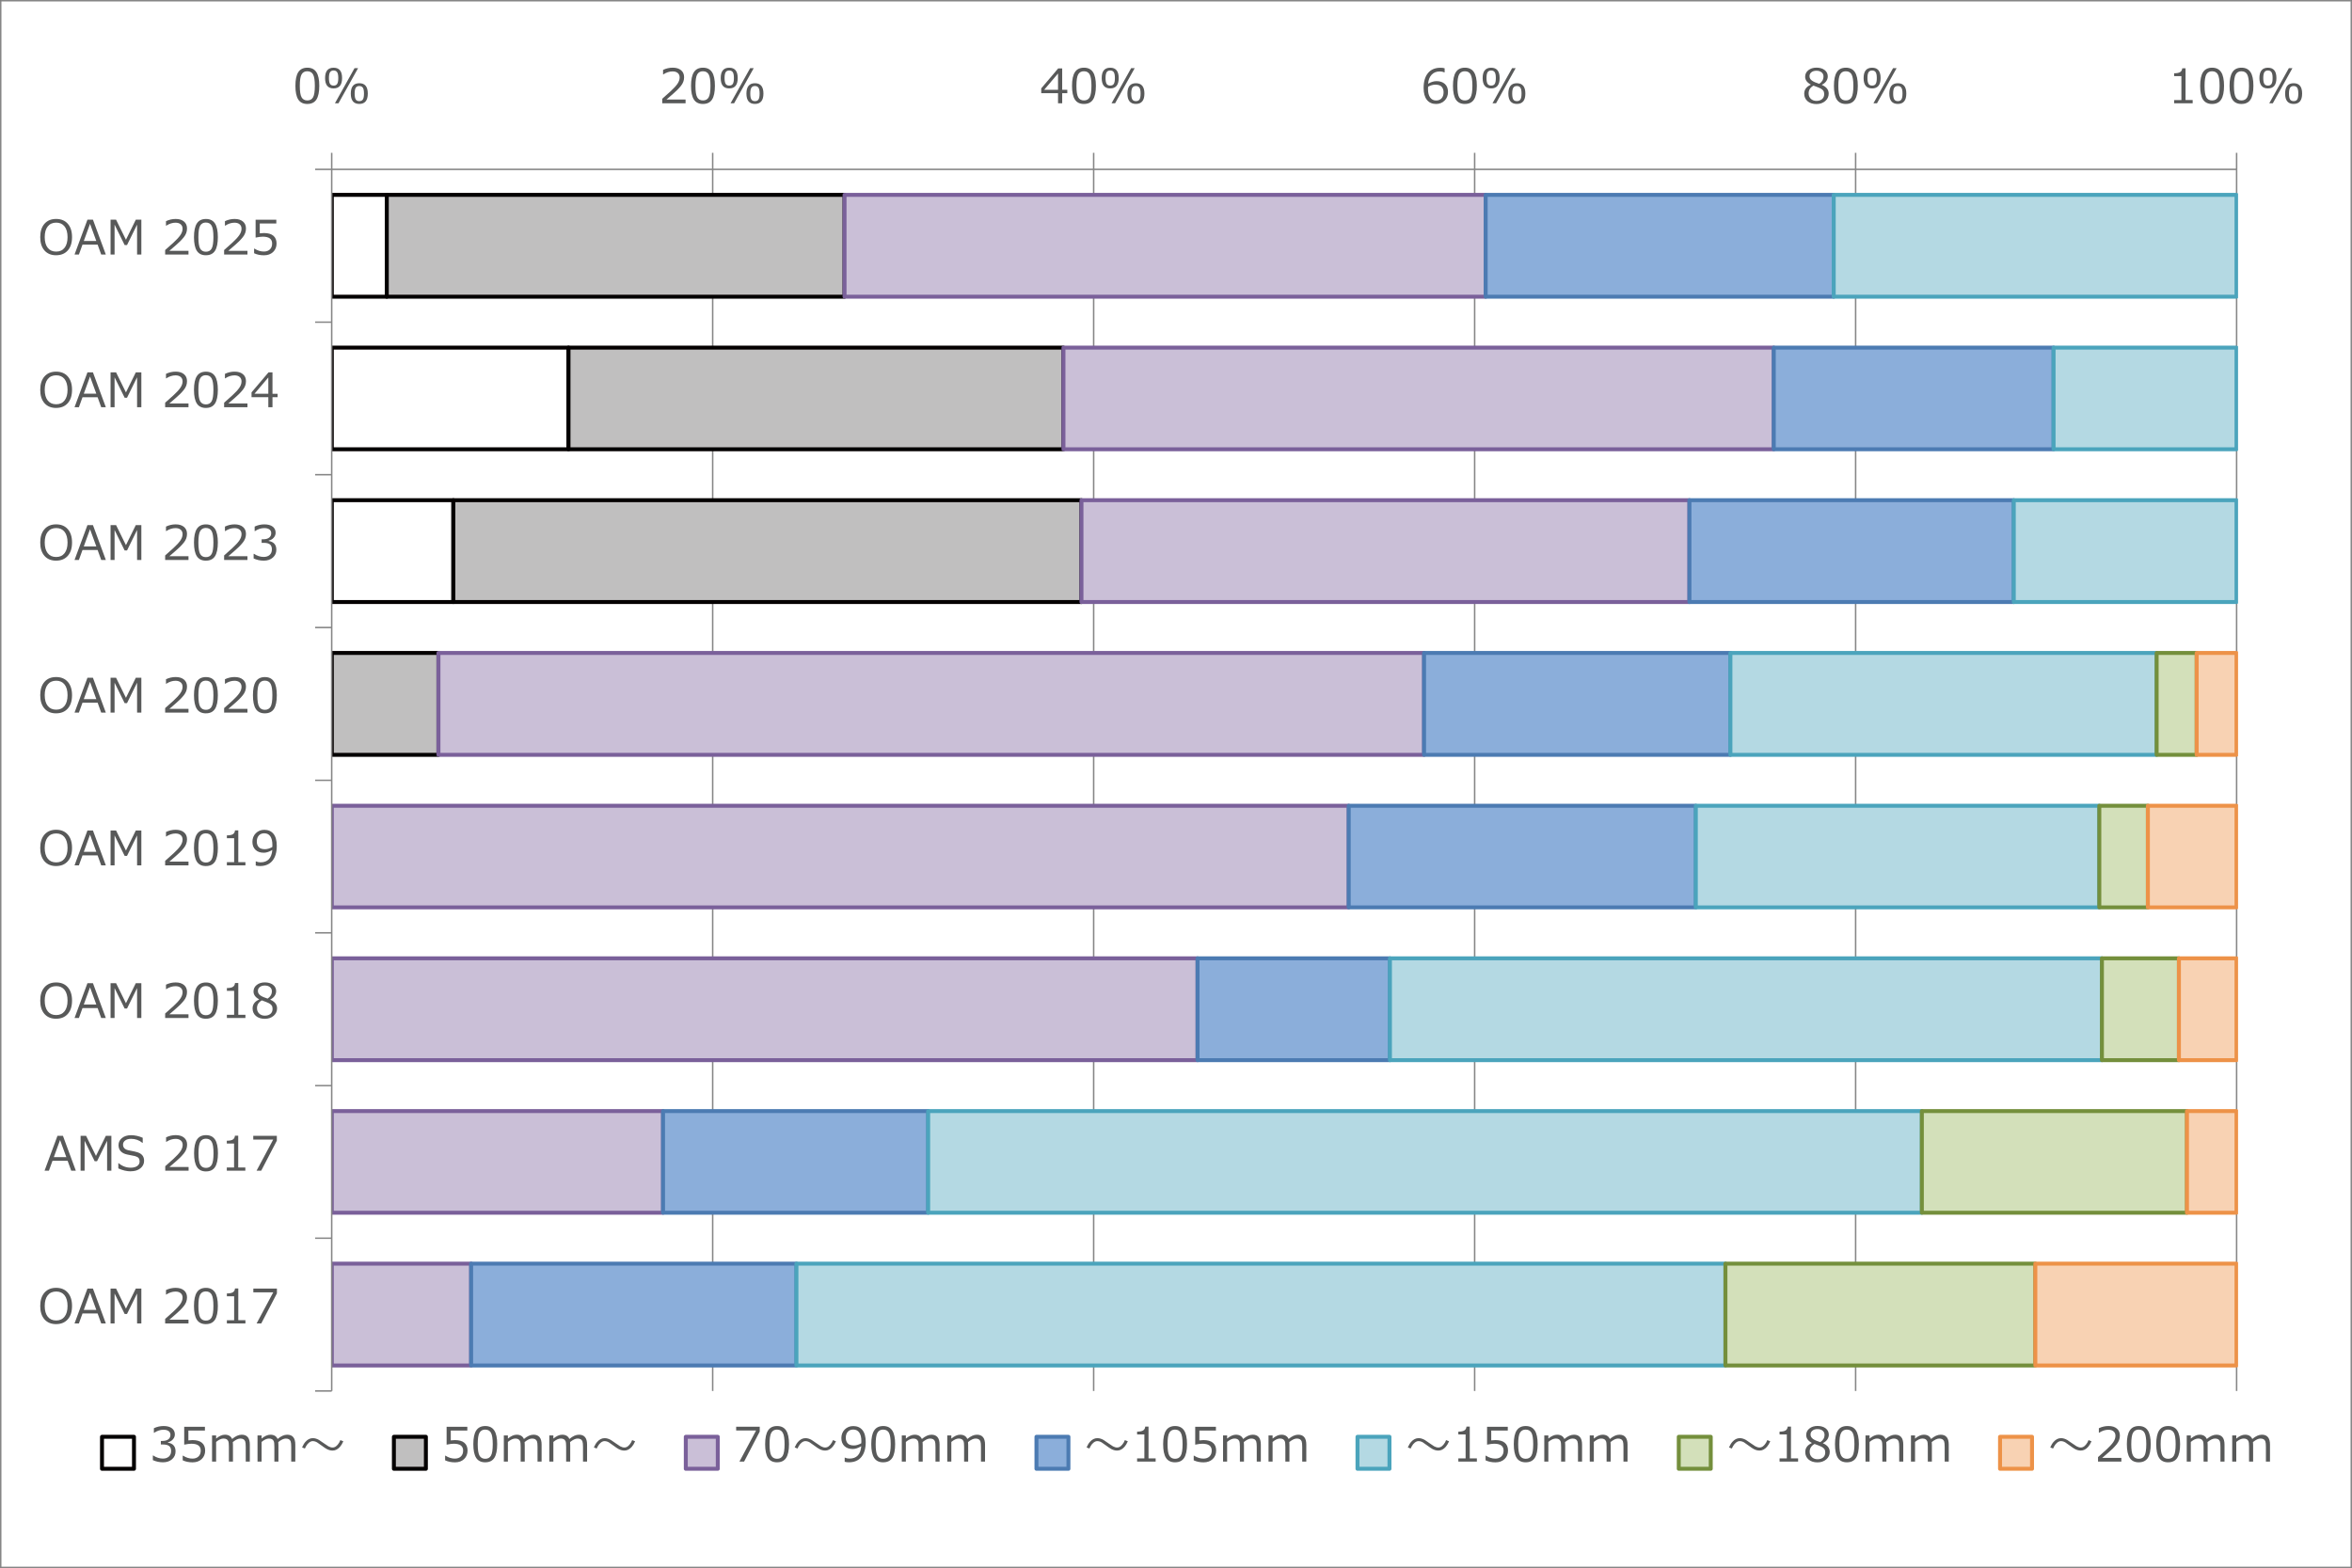 <?xml version="1.0" encoding="UTF-8"?><svg id="_レイヤー_2" xmlns="http://www.w3.org/2000/svg" xmlns:xlink="http://www.w3.org/1999/xlink" viewBox="0 0 1191.24 794.4"><rect x="0" y="0" width="1191.24" height="794.4" fill="#333333" stroke="none"/><defs><style>.cls-1{clip-path:url(#clippath-76);}.cls-2{clip-path:url(#clippath-51);}.cls-3{clip-path:url(#clippath-34);}.cls-4{clip-path:url(#clippath-38);}.cls-5{clip-path:url(#clippath-21);}.cls-6{clip-path:url(#clippath-6);}.cls-7{clip-path:url(#clippath-7);}.cls-8{clip-path:url(#clippath-17);}.cls-9{clip-path:url(#clippath-31);}.cls-10{clip-path:url(#clippath-75);}.cls-11{clip-path:url(#clippath-15);}.cls-12{clip-path:url(#clippath-33);}.cls-13{clip-path:url(#clippath-61);}.cls-14{stroke:#868686;stroke-width:.75px;}.cls-14,.cls-15,.cls-16,.cls-17,.cls-18,.cls-19,.cls-20,.cls-21,.cls-22{fill:none;}.cls-14,.cls-16,.cls-17,.cls-19,.cls-20,.cls-21,.cls-22{stroke-linejoin:round;}.cls-23{clip-path:url(#clippath-18);}.cls-24{clip-path:url(#clippath-47);}.cls-25{clip-path:url(#clippath-4);}.cls-26{clip-path:url(#clippath-71);}.cls-27{clip-path:url(#clippath-22);}.cls-28{clip-path:url(#clippath-23);}.cls-29{fill:#585959;}.cls-30{clip-path:url(#clippath-54);}.cls-31{clip-path:url(#clippath-66);}.cls-32{clip-path:url(#clippath-9);}.cls-33{clip-path:url(#clippath-70);}.cls-34{clip-path:url(#clippath-10);}.cls-35{clip-path:url(#clippath-42);}.cls-36{clip-path:url(#clippath-59);}.cls-37,.cls-38{fill:#fff;}.cls-39{clip-path:url(#clippath-43);}.cls-40{clip-path:url(#clippath-64);}.cls-41{clip-path:url(#clippath-25);}.cls-42{clip-path:url(#clippath-27);}.cls-43{clip-path:url(#clippath-60);}.cls-38,.cls-44,.cls-45,.cls-46,.cls-47,.cls-48,.cls-49{fill-rule:evenodd;}.cls-50{clip-path:url(#clippath-11);}.cls-51{clip-path:url(#clippath-57);}.cls-44,.cls-52{fill:#c0bfbf;}.cls-53,.cls-46{fill:#cabfd7;}.cls-54{clip-path:url(#clippath-36);}.cls-55{clip-path:url(#clippath-35);}.cls-56{clip-path:url(#clippath-48);}.cls-57{clip-path:url(#clippath-28);}.cls-58,.cls-45{fill:#8baeda;}.cls-59{clip-path:url(#clippath-1);}.cls-60{clip-path:url(#clippath-56);}.cls-61,.cls-47{fill:#d3e0ba;}.cls-62{clip-path:url(#clippath-45);}.cls-63{clip-path:url(#clippath-46);}.cls-64{clip-path:url(#clippath-40);}.cls-16{stroke:#040000;}.cls-16,.cls-17,.cls-19,.cls-20,.cls-21,.cls-22{stroke-width:2px;}.cls-65{clip-path:url(#clippath-5);}.cls-66{clip-path:url(#clippath-20);}.cls-17{stroke:#ed9248;}.cls-67{clip-path:url(#clippath-8);}.cls-68{clip-path:url(#clippath-52);}.cls-69{clip-path:url(#clippath-41);}.cls-70{clip-path:url(#clippath-67);}.cls-71{clip-path:url(#clippath-74);}.cls-72{clip-path:url(#clippath-3);}.cls-73{clip-path:url(#clippath-26);}.cls-74{clip-path:url(#clippath-12);}.cls-75{clip-path:url(#clippath-50);}.cls-76{clip-path:url(#clippath-14);}.cls-18{clip-rule:evenodd;}.cls-77{clip-path:url(#clippath-30);}.cls-78{clip-path:url(#clippath-77);}.cls-79{clip-path:url(#clippath-19);}.cls-80{clip-path:url(#clippath-72);}.cls-81{clip-path:url(#clippath-32);}.cls-82,.cls-48{fill:#f8d2b3;}.cls-83,.cls-49{fill:#b4d9e3;}.cls-19{stroke:#4ba4bc;}.cls-84{clip-path:url(#clippath-55);}.cls-85{clip-path:url(#clippath-73);}.cls-20{stroke:#4c7bb2;}.cls-86{clip-path:url(#clippath-53);}.cls-21{stroke:#7a609a;}.cls-87{clip-path:url(#clippath-39);}.cls-88{clip-path:url(#clippath-16);}.cls-89{clip-path:url(#clippath-2);}.cls-90{clip-path:url(#clippath-29);}.cls-91{clip-path:url(#clippath-49);}.cls-92{clip-path:url(#clippath-37);}.cls-93{clip-path:url(#clippath-58);}.cls-94{clip-path:url(#clippath-13);}.cls-95{clip-path:url(#clippath-63);}.cls-96{clip-path:url(#clippath-24);}.cls-97{clip-path:url(#clippath);}.cls-22{stroke:#748f3c;}.cls-98{clip-path:url(#clippath-68);}.cls-99{clip-path:url(#clippath-65);}.cls-100{clip-path:url(#clippath-44);}.cls-101{clip-path:url(#clippath-62);}.cls-102{clip-path:url(#clippath-69);}</style><clipPath id="clippath"><polygon class="cls-18" points=".24 794.04 1190.76 794.04 1190.76 .24 .24 .24 .24 794.04 .24 794.04"/></clipPath><clipPath id="clippath-1"><polygon class="cls-18" points="168 705.36 1133.52 705.36 1133.52 85.8 168 85.8 168 705.36 168 705.36"/></clipPath><clipPath id="clippath-2"><polygon class="cls-18" points="168 705.36 1133.52 705.36 1133.52 85.8 168 85.8 168 705.36 168 705.36"/></clipPath><clipPath id="clippath-3"><polygon class="cls-18" points="168 705.36 1133.52 705.36 1133.52 85.8 168 85.8 168 705.36 168 705.36"/></clipPath><clipPath id="clippath-4"><polygon class="cls-18" points="168 705.36 1133.52 705.36 1133.52 85.8 168 85.8 168 705.36 168 705.36"/></clipPath><clipPath id="clippath-5"><polygon class="cls-18" points="168 705.36 1133.52 705.36 1133.52 85.8 168 85.8 168 705.36 168 705.36"/></clipPath><clipPath id="clippath-6"><polygon class="cls-18" points="168 705.36 1133.52 705.36 1133.52 85.8 168 85.8 168 705.36 168 705.36"/></clipPath><clipPath id="clippath-7"><polygon class="cls-18" points="168 705.36 1133.52 705.36 1133.52 85.8 168 85.8 168 705.36 168 705.36"/></clipPath><clipPath id="clippath-8"><polygon class="cls-18" points=".24 794.04 1190.76 794.04 1190.76 .24 .24 .24 .24 794.04 .24 794.04"/></clipPath><clipPath id="clippath-9"><polygon class="cls-18" points=".24 794.04 1190.76 794.04 1190.76 .24 .24 .24 .24 794.04 .24 794.04"/></clipPath><clipPath id="clippath-10"><polygon class="cls-18" points=".24 794.04 1190.76 794.04 1190.76 .24 .24 .24 .24 794.04 .24 794.04"/></clipPath><clipPath id="clippath-11"><polygon class="cls-18" points=".24 794.04 1190.76 794.04 1190.76 .24 .24 .24 .24 794.04 .24 794.04"/></clipPath><clipPath id="clippath-12"><polygon class="cls-18" points=".24 794.04 1190.76 794.04 1190.76 .24 .24 .24 .24 794.04 .24 794.04"/></clipPath><clipPath id="clippath-13"><rect class="cls-15" x=".24" y=".24" width="1190.52" height="793.8"/></clipPath><clipPath id="clippath-14"><polygon class="cls-18" points=".24 794.04 1190.76 794.04 1190.76 .24 .24 .24 .24 794.04 .24 794.04"/></clipPath><clipPath id="clippath-15"><rect class="cls-15" x=".24" y=".24" width="1190.52" height="793.8"/></clipPath><clipPath id="clippath-16"><polygon class="cls-18" points=".24 794.04 1190.76 794.04 1190.76 .24 .24 .24 .24 794.04 .24 794.04"/></clipPath><clipPath id="clippath-17"><rect class="cls-15" x=".24" y=".24" width="1190.52" height="793.8"/></clipPath><clipPath id="clippath-18"><polygon class="cls-18" points=".24 794.04 1190.76 794.04 1190.76 .24 .24 .24 .24 794.04 .24 794.04"/></clipPath><clipPath id="clippath-19"><rect class="cls-15" x=".24" y=".24" width="1190.52" height="793.8"/></clipPath><clipPath id="clippath-20"><polygon class="cls-18" points=".24 794.04 1190.76 794.04 1190.76 .24 .24 .24 .24 794.04 .24 794.04"/></clipPath><clipPath id="clippath-21"><rect class="cls-15" x=".24" y=".24" width="1190.52" height="793.8"/></clipPath><clipPath id="clippath-22"><polygon class="cls-18" points=".24 794.04 1190.76 794.04 1190.76 .24 .24 .24 .24 794.04 .24 794.04"/></clipPath><clipPath id="clippath-23"><rect class="cls-15" x=".24" y=".24" width="1190.52" height="793.8"/></clipPath><clipPath id="clippath-24"><polygon class="cls-18" points=".24 794.04 1190.76 794.04 1190.76 .24 .24 .24 .24 794.04 .24 794.04"/></clipPath><clipPath id="clippath-25"><rect class="cls-15" x=".24" y=".24" width="1190.52" height="793.8"/></clipPath><clipPath id="clippath-26"><polygon class="cls-18" points=".24 794.04 1190.76 794.04 1190.76 .24 .24 .24 .24 794.04 .24 794.04"/></clipPath><clipPath id="clippath-27"><rect class="cls-15" x=".24" y=".24" width="1190.52" height="793.8"/></clipPath><clipPath id="clippath-28"><polygon class="cls-18" points=".24 794.04 1190.76 794.04 1190.76 .24 .24 .24 .24 794.04 .24 794.04"/></clipPath><clipPath id="clippath-29"><rect class="cls-15" x=".24" y=".24" width="1190.52" height="793.8"/></clipPath><clipPath id="clippath-30"><polygon class="cls-18" points=".24 794.04 1190.76 794.04 1190.76 .24 .24 .24 .24 794.04 .24 794.04"/></clipPath><clipPath id="clippath-31"><rect class="cls-15" x=".24" y=".24" width="1190.52" height="793.8"/></clipPath><clipPath id="clippath-32"><polygon class="cls-18" points=".24 794.04 1190.76 794.04 1190.76 .24 .24 .24 .24 794.04 .24 794.04"/></clipPath><clipPath id="clippath-33"><rect class="cls-15" x=".24" y=".24" width="1190.52" height="793.8"/></clipPath><clipPath id="clippath-34"><polygon class="cls-18" points=".24 794.04 1190.76 794.04 1190.76 .24 .24 .24 .24 794.04 .24 794.04"/></clipPath><clipPath id="clippath-35"><rect class="cls-15" x=".24" y=".24" width="1190.52" height="793.8"/></clipPath><clipPath id="clippath-36"><polygon class="cls-18" points=".24 794.04 1190.76 794.04 1190.76 .24 .24 .24 .24 794.04 .24 794.04"/></clipPath><clipPath id="clippath-37"><rect class="cls-15" x=".24" y=".24" width="1190.52" height="793.8"/></clipPath><clipPath id="clippath-38"><polygon class="cls-18" points=".24 794.04 1190.76 794.04 1190.76 .24 .24 .24 .24 794.04 .24 794.04"/></clipPath><clipPath id="clippath-39"><rect class="cls-15" x=".24" y=".24" width="1190.52" height="793.8"/></clipPath><clipPath id="clippath-40"><polygon class="cls-18" points=".24 794.04 1190.76 794.04 1190.76 .24 .24 .24 .24 794.04 .24 794.04"/></clipPath><clipPath id="clippath-41"><polygon class="cls-18" points=".24 773.28 475.08 773.28 475.08 692.64 .24 692.64 .24 773.28 .24 773.28"/></clipPath><clipPath id="clippath-42"><rect class="cls-15" x=".24" y="692.64" width="474.84" height="80.64"/></clipPath><clipPath id="clippath-43"><polygon class="cls-18" points=".24 773.28 475.08 773.28 475.08 692.64 .24 692.64 .24 773.28 .24 773.28"/></clipPath><clipPath id="clippath-44"><rect class="cls-15" x=".24" y="692.64" width="474.84" height="80.64"/></clipPath><clipPath id="clippath-45"><polygon class="cls-18" points=".24 794.04 1190.76 794.04 1190.76 .24 .24 .24 .24 794.04 .24 794.04"/></clipPath><clipPath id="clippath-46"><polygon class="cls-18" points=".24 773.28 622.92 773.28 622.92 692.64 .24 692.64 .24 773.28 .24 773.28"/></clipPath><clipPath id="clippath-47"><rect class="cls-15" x=".24" y="692.64" width="622.68" height="80.64"/></clipPath><clipPath id="clippath-48"><polygon class="cls-18" points=".24 773.28 622.92 773.28 622.92 692.64 .24 692.64 .24 773.28 .24 773.28"/></clipPath><clipPath id="clippath-49"><rect class="cls-15" x=".24" y="692.64" width="622.68" height="80.64"/></clipPath><clipPath id="clippath-50"><polygon class="cls-18" points=".24 794.04 1190.76 794.04 1190.76 .24 .24 .24 .24 794.04 .24 794.04"/></clipPath><clipPath id="clippath-51"><polygon class="cls-18" points=".24 773.28 889.92 773.28 889.92 692.64 .24 692.64 .24 773.28 .24 773.28"/></clipPath><clipPath id="clippath-52"><rect class="cls-15" x=".24" y="692.64" width="889.68" height="80.64"/></clipPath><clipPath id="clippath-53"><polygon class="cls-18" points=".24 773.28 889.92 773.28 889.92 692.64 .24 692.64 .24 773.28 .24 773.28"/></clipPath><clipPath id="clippath-54"><rect class="cls-15" x=".24" y="692.64" width="889.68" height="80.64"/></clipPath><clipPath id="clippath-55"><polygon class="cls-18" points=".24 773.28 889.92 773.28 889.92 692.64 .24 692.64 .24 773.28 .24 773.28"/></clipPath><clipPath id="clippath-56"><rect class="cls-15" x=".24" y="692.64" width="889.68" height="80.64"/></clipPath><clipPath id="clippath-57"><polygon class="cls-18" points=".24 794.04 1190.76 794.04 1190.76 .24 .24 .24 .24 794.04 .24 794.04"/></clipPath><clipPath id="clippath-58"><polygon class="cls-18" points="204.48 773.28 1007.88 773.28 1007.88 692.64 204.48 692.64 204.48 773.28 204.48 773.28"/></clipPath><clipPath id="clippath-59"><rect class="cls-15" x="204.48" y="692.64" width="803.4" height="80.64"/></clipPath><clipPath id="clippath-60"><polygon class="cls-18" points="204.48 773.28 1007.88 773.28 1007.88 692.64 204.48 692.64 204.48 773.28 204.48 773.28"/></clipPath><clipPath id="clippath-61"><rect class="cls-15" x="204.48" y="692.64" width="803.4" height="80.64"/></clipPath><clipPath id="clippath-62"><polygon class="cls-18" points=".24 794.04 1190.76 794.04 1190.76 .24 .24 .24 .24 794.04 .24 794.04"/></clipPath><clipPath id="clippath-63"><polygon class="cls-18" points="367.2 773.28 1170.6 773.28 1170.6 692.64 367.2 692.64 367.2 773.28 367.2 773.28"/></clipPath><clipPath id="clippath-64"><rect class="cls-15" x="367.2" y="692.64" width="803.4" height="80.64"/></clipPath><clipPath id="clippath-65"><polygon class="cls-18" points="367.2 773.28 1170.6 773.28 1170.6 692.64 367.2 692.64 367.2 773.28 367.2 773.28"/></clipPath><clipPath id="clippath-66"><rect class="cls-15" x="367.2" y="692.64" width="803.4" height="80.64"/></clipPath><clipPath id="clippath-67"><polygon class="cls-18" points=".24 794.04 1190.76 794.04 1190.76 .24 .24 .24 .24 794.04 .24 794.04"/></clipPath><clipPath id="clippath-68"><polygon class="cls-18" points="529.8 773.28 1190.76 773.28 1190.76 692.64 529.8 692.64 529.8 773.28 529.8 773.28"/></clipPath><clipPath id="clippath-69"><rect class="cls-15" x="529.8" y="692.64" width="660.96" height="80.64"/></clipPath><clipPath id="clippath-70"><polygon class="cls-18" points="529.8 773.28 1190.76 773.28 1190.76 692.64 529.8 692.64 529.8 773.28 529.8 773.28"/></clipPath><clipPath id="clippath-71"><rect class="cls-15" x="529.8" y="692.64" width="660.96" height="80.64"/></clipPath><clipPath id="clippath-72"><polygon class="cls-18" points=".24 794.04 1190.76 794.04 1190.76 .24 .24 .24 .24 794.04 .24 794.04"/></clipPath><clipPath id="clippath-73"><polygon class="cls-18" points="692.52 773.28 1190.76 773.28 1190.76 692.64 692.52 692.64 692.52 773.28 692.52 773.28"/></clipPath><clipPath id="clippath-74"><rect class="cls-15" x="692.52" y="692.64" width="498.24" height="80.64"/></clipPath><clipPath id="clippath-75"><polygon class="cls-18" points="692.52 773.28 1190.76 773.28 1190.76 692.64 692.52 692.64 692.52 773.28 692.52 773.28"/></clipPath><clipPath id="clippath-76"><rect class="cls-15" x="692.52" y="692.64" width="498.24" height="80.64"/></clipPath><clipPath id="clippath-77"><polygon class="cls-18" points="0 794.4 1191.24 794.4 1191.24 0 0 0 0 794.4 0 794.4"/></clipPath></defs><g id="_レイヤー_1-2"><polygon class="cls-38" points=".36 .36 1190.88 .36 1190.88 794.04 .36 794.04 .36 .36 .36 .36"/><polygon class="cls-38" points="168 85.8 1132.8 85.8 1132.8 704.64 168 704.64 168 85.8 168 85.8"/><g class="cls-97"><path class="cls-14" d="M360.96,85.8v618.84M553.92,85.8v618.84M746.88,85.8v618.84M939.84,85.8v618.84M1132.8,85.8v618.84"/></g><g class="cls-59"><path class="cls-37" d="M195.9,98.7h-27.84v51.6h27.84v-51.6h0ZM287.94,176.1h-119.88v51.48h119.88v-51.48h0ZM229.62,253.38h-61.56v51.6h61.56v-51.6h0Z"/><path class="cls-16" d="M195.9,98.7h-27.84v51.6h27.84v-51.6h0ZM287.94,176.1h-119.88v51.48h119.88v-51.48h0ZM229.62,253.38h-61.56v51.6h61.56v-51.6h0Z"/></g><g class="cls-89"><path class="cls-52" d="M427.74,98.7h-231.84v51.6h231.84v-51.6h0ZM538.62,176.1h-250.68v51.48h250.68v-51.48h0ZM547.74,253.38H229.62v51.6h318.12v-51.6h0ZM222.06,330.78h-54v51.6h54v-51.6h0Z"/><path class="cls-16" d="M427.74,98.7h-231.84v51.6h231.84v-51.6h0ZM538.62,176.1h-250.68v51.48h250.68v-51.48h0ZM547.74,253.38H229.62v51.6h318.12v-51.6h0ZM222.06,330.78h-54v51.6h54v-51.6h0Z"/></g><g class="cls-72"><path class="cls-53" d="M752.46,98.7h-324.72v51.6h324.72v-51.6h0ZM898.38,176.1h-359.76v51.48h359.76v-51.48h0ZM855.66,253.38h-307.92v51.6h307.92v-51.6h0ZM721.26,330.78H222.06v51.6h499.2v-51.6h0ZM683.1,408.18H168.06v51.48h515.04v-51.48h0ZM606.54,485.46H168.06v51.6h438.48v-51.6h0ZM335.82,562.86h-167.76v51.48h167.76v-51.48h0ZM238.62,640.14h-70.56v51.6h70.56v-51.6h0Z"/><path class="cls-21" d="M752.46,98.7h-324.72v51.6h324.72v-51.6h0ZM898.38,176.1h-359.76v51.48h359.76v-51.48h0ZM855.66,253.38h-307.92v51.6h307.92v-51.6h0ZM721.26,330.78H222.06v51.6h499.2v-51.6h0ZM683.1,408.18H168.06v51.48h515.04v-51.48h0ZM606.54,485.46H168.06v51.6h438.48v-51.6h0ZM335.82,562.86h-167.76v51.48h167.76v-51.48h0ZM238.62,640.14h-70.56v51.6h70.56v-51.6h0Z"/></g><g class="cls-25"><path class="cls-58" d="M928.74,98.7h-176.28v51.6h176.28v-51.6h0ZM1040.1,176.1h-141.72v51.48h141.72v-51.48h0ZM1019.94,253.38h-164.28v51.6h164.28v-51.6h0ZM876.42,330.78h-155.16v51.6h155.16v-51.6h0ZM858.9,408.18h-175.8v51.48h175.8v-51.48h0ZM703.98,485.46h-97.44v51.6h97.44v-51.6h0ZM470.1,562.86h-134.28v51.48h134.28v-51.48h0ZM403.38,640.14h-164.76v51.6h164.76v-51.6h0Z"/><path class="cls-20" d="M928.74,98.7h-176.28v51.6h176.28v-51.6h0ZM1040.1,176.1h-141.72v51.48h141.72v-51.48h0ZM1019.94,253.38h-164.28v51.6h164.28v-51.6h0ZM876.42,330.78h-155.16v51.6h155.16v-51.6h0ZM858.9,408.18h-175.8v51.48h175.8v-51.48h0ZM703.98,485.46h-97.44v51.6h97.44v-51.6h0ZM470.1,562.86h-134.28v51.48h134.28v-51.48h0ZM403.38,640.14h-164.76v51.6h164.76v-51.6h0Z"/></g><g class="cls-65"><path class="cls-83" d="M1132.74,98.7h-204v51.6h204v-51.6h0ZM1132.74,176.1h-92.64v51.48h92.64v-51.48h0ZM1132.74,253.38h-112.8v51.6h112.8v-51.6h0ZM1092.3,330.78h-215.88v51.6h215.88v-51.6h0ZM1063.26,408.18h-204.36v51.48h204.36v-51.48h0ZM1064.58,485.46h-360.6v51.6h360.6v-51.6h0ZM973.38,562.86h-503.28v51.48h503.28v-51.48h0ZM873.9,640.14h-470.52v51.6h470.52v-51.6h0Z"/><path class="cls-19" d="M1132.74,98.7h-204v51.6h204v-51.6h0ZM1132.74,176.1h-92.64v51.48h92.64v-51.48h0ZM1132.74,253.38h-112.8v51.6h112.8v-51.6h0ZM1092.3,330.78h-215.88v51.6h215.88v-51.6h0ZM1063.26,408.18h-204.36v51.48h204.36v-51.48h0ZM1064.58,485.46h-360.6v51.6h360.6v-51.6h0ZM973.38,562.86h-503.28v51.48h503.28v-51.48h0ZM873.9,640.14h-470.52v51.6h470.52v-51.6h0Z"/></g><g class="cls-6"><path class="cls-61" d="M1112.58,330.78h-20.28v51.6h20.28v-51.6h0ZM1087.86,408.18h-24.6v51.48h24.6v-51.48h0ZM1103.58,485.46h-39v51.6h39v-51.6h0ZM1107.66,562.86h-134.28v51.48h134.28v-51.48h0ZM1030.86,640.14h-156.96v51.6h156.96v-51.6h0Z"/><path class="cls-22" d="M1112.58,330.78h-20.28v51.6h20.28v-51.6h0ZM1087.86,408.18h-24.6v51.48h24.6v-51.48h0ZM1103.58,485.46h-39v51.6h39v-51.6h0ZM1107.66,562.86h-134.28v51.48h134.28v-51.48h0ZM1030.86,640.14h-156.96v51.6h156.96v-51.6h0Z"/></g><g class="cls-7"><path class="cls-82" d="M1132.74,330.78h-20.16v51.6h20.16v-51.6h0ZM1132.74,408.18h-44.88v51.48h44.88v-51.48h0ZM1132.74,485.46h-29.16v51.6h29.16v-51.6h0ZM1132.74,562.86h-25.08v51.48h25.08v-51.48h0ZM1132.74,640.14h-101.88v51.6h101.88v-51.6h0Z"/><path class="cls-17" d="M1132.74,330.78h-20.16v51.6h20.16v-51.6h0ZM1132.74,408.18h-44.88v51.48h44.88v-51.48h0ZM1132.74,485.46h-29.16v51.6h29.16v-51.6h0ZM1132.74,562.86h-25.08v51.48h25.08v-51.48h0ZM1132.74,640.14h-101.88v51.6h101.88v-51.6h0Z"/></g><g class="cls-67"><line class="cls-14" x1="168" y1="85.8" x2="1132.8" y2="85.8"/></g><g class="cls-32"><path class="cls-14" d="M168,77.4v8.4M360.96,77.4v8.4M553.92,77.4v8.4M746.88,77.4v8.4M939.84,77.4v8.4M1132.8,77.4v8.4"/></g><g class="cls-34"><line class="cls-14" x1="168" y1="85.8" x2="168" y2="704.64"/></g><g class="cls-50"><path class="cls-14" d="M159.6,85.8h8.4M159.6,163.2h8.4M159.6,240.48h8.4M159.6,317.88h8.4M159.6,395.28h8.4M159.6,472.56h8.4M159.6,549.96h8.4M159.6,627.24h8.4M159.6,704.64h8.4"/></g><g class="cls-74"><g class="cls-94"><path class="cls-29" d="M155.66,52.67c-2.08,0-3.61-.74-4.58-2.23s-1.46-3.8-1.46-6.95.49-5.47,1.47-6.96,2.51-2.24,4.58-2.24,3.57.75,4.56,2.24,1.48,3.81,1.48,6.93-.49,5.48-1.46,6.97-2.5,2.23-4.57,2.23ZM155.66,36.09c-1.34,0-2.3.53-2.91,1.59s-.9,3-.9,5.82.3,4.73.9,5.79,1.57,1.59,2.91,1.59,2.3-.53,2.9-1.59.9-3,.9-5.81-.3-4.68-.89-5.76-1.56-1.62-2.91-1.62Z"/><path class="cls-29" d="M168.96,44.79c-2.88,0-4.31-1.75-4.31-5.24s1.44-5.25,4.31-5.25,4.3,1.75,4.3,5.24-1.43,5.25-4.3,5.25ZM168.96,35.71c-.83,0-1.43.29-1.8.86s-.56,1.56-.56,2.97.19,2.4.56,2.97.97.85,1.81.85,1.43-.28,1.8-.85.56-1.56.56-2.98-.19-2.38-.56-2.95-.97-.87-1.8-.87ZM181.37,34.52l-9.93,17.79h-1.8l9.93-17.79h1.8ZM181.98,52.65c-2.88,0-4.31-1.75-4.31-5.24s1.44-5.25,4.31-5.25,4.3,1.75,4.3,5.24-1.43,5.25-4.3,5.25ZM181.98,43.58c-.83,0-1.43.29-1.8.86s-.56,1.56-.56,2.97.19,2.4.56,2.97.97.85,1.81.85,1.43-.28,1.8-.85.56-1.56.56-2.98-.19-2.38-.56-2.95-.97-.87-1.8-.87Z"/></g></g><g class="cls-76"><g class="cls-11"><path class="cls-29" d="M347.22,52.31h-11.81v-2.29c1.25-1.08,2.65-2.33,4.21-3.76s2.72-2.69,3.47-3.77,1.14-2.17,1.14-3.26c0-.96-.32-1.71-.96-2.25s-1.5-.81-2.6-.81c-1.6,0-3.18.51-4.72,1.52h-.12v-2.29c1.58-.75,3.21-1.12,4.9-1.12,1.78,0,3.18.43,4.21,1.29s1.54,2.04,1.54,3.53c0,.8-.13,1.56-.39,2.29s-.67,1.43-1.22,2.12-1.22,1.42-1.99,2.19-2.55,2.34-5.33,4.71h9.68v1.89Z"/><path class="cls-29" d="M356.04,52.67c-2.08,0-3.61-.74-4.58-2.23s-1.46-3.8-1.46-6.95.49-5.47,1.47-6.96,2.51-2.24,4.58-2.24,3.57.75,4.56,2.24,1.48,3.81,1.48,6.93-.49,5.48-1.46,6.97-2.5,2.23-4.57,2.23ZM356.04,36.09c-1.34,0-2.3.53-2.91,1.59s-.9,3-.9,5.82.3,4.73.9,5.79,1.57,1.59,2.91,1.59,2.3-.53,2.9-1.59.9-3,.9-5.81-.3-4.68-.89-5.76-1.56-1.62-2.91-1.62Z"/><path class="cls-29" d="M369.34,44.79c-2.88,0-4.31-1.75-4.31-5.24s1.44-5.25,4.31-5.25,4.3,1.75,4.3,5.24-1.43,5.25-4.3,5.25ZM369.34,35.71c-.83,0-1.43.29-1.8.86s-.56,1.56-.56,2.97.19,2.4.56,2.97.97.85,1.81.85,1.43-.28,1.8-.85.56-1.56.56-2.98-.19-2.38-.56-2.95-.97-.87-1.8-.87ZM381.75,34.52l-9.93,17.79h-1.8l9.93-17.79h1.8ZM382.36,52.65c-2.88,0-4.31-1.75-4.31-5.24s1.44-5.25,4.31-5.25,4.3,1.75,4.3,5.24-1.43,5.25-4.3,5.25ZM382.36,43.58c-.83,0-1.43.29-1.8.86s-.56,1.56-.56,2.97.19,2.4.56,2.97.97.85,1.81.85,1.43-.28,1.8-.85.56-1.56.56-2.98-.19-2.38-.56-2.95-.97-.87-1.8-.87Z"/></g></g><g class="cls-88"><g class="cls-8"><path class="cls-29" d="M540.57,47.22h-2.59v5.09h-2.11v-5.09h-8.5v-2.46l8.59-10.11h2.02v10.84h2.59v1.73ZM535.87,45.49v-8.26l-7.02,8.26h7.02Z"/><path class="cls-29" d="M549,52.67c-2.08,0-3.61-.74-4.58-2.23s-1.46-3.8-1.46-6.95.49-5.47,1.47-6.96,2.51-2.24,4.58-2.24,3.57.75,4.56,2.24,1.48,3.81,1.48,6.93-.49,5.48-1.46,6.97-2.5,2.23-4.57,2.23ZM549,36.09c-1.34,0-2.3.53-2.91,1.59s-.9,3-.9,5.82.3,4.73.9,5.79,1.57,1.59,2.91,1.59,2.3-.53,2.9-1.59.9-3,.9-5.81-.3-4.68-.89-5.76-1.56-1.62-2.91-1.62Z"/><path class="cls-29" d="M562.3,44.79c-2.88,0-4.31-1.75-4.31-5.24s1.44-5.25,4.31-5.25,4.3,1.75,4.3,5.24-1.43,5.25-4.3,5.25ZM562.3,35.71c-.83,0-1.43.29-1.8.86s-.56,1.56-.56,2.97.19,2.4.56,2.97.97.85,1.81.85,1.43-.28,1.8-.85.56-1.56.56-2.98-.19-2.38-.56-2.95-.97-.87-1.8-.87ZM574.71,34.52l-9.93,17.79h-1.8l9.93-17.79h1.8ZM575.32,52.65c-2.88,0-4.31-1.75-4.31-5.24s1.44-5.25,4.31-5.25,4.3,1.75,4.3,5.24-1.43,5.25-4.3,5.25ZM575.32,43.58c-.83,0-1.43.29-1.8.86s-.56,1.56-.56,2.97.19,2.4.56,2.97.97.85,1.81.85,1.43-.28,1.8-.85.56-1.56.56-2.98-.19-2.38-.56-2.95-.97-.87-1.8-.87Z"/></g></g><g class="cls-23"><g class="cls-79"><path class="cls-29" d="M731.68,34.6v2.07h-.14c-.66-.32-1.42-.48-2.3-.48-1.73,0-3.11.55-4.14,1.65s-1.63,2.62-1.8,4.58c1.48-.88,2.91-1.32,4.31-1.32,1.71,0,3.1.47,4.17,1.42s1.6,2.31,1.6,4.08-.58,3.22-1.73,4.36-2.59,1.71-4.31,1.71c-1.99,0-3.54-.69-4.65-2.08s-1.66-3.4-1.66-6.03c0-3.24.74-5.76,2.22-7.55s3.6-2.69,6.35-2.69c.83,0,1.52.09,2.09.28ZM723.3,43.92c-.03.64-.05,1.03-.05,1.16,0,1.86.36,3.29,1.09,4.31s1.73,1.52,3.01,1.52c1.18,0,2.11-.37,2.78-1.11s1.01-1.77,1.01-3.1c0-1.1-.32-2.01-.95-2.73s-1.68-1.08-3.15-1.08c-1.27,0-2.52.34-3.74,1.03Z"/><path class="cls-29" d="M741.94,52.67c-2.08,0-3.61-.74-4.58-2.23s-1.46-3.8-1.46-6.95.49-5.47,1.47-6.96,2.51-2.24,4.58-2.24,3.57.75,4.56,2.24,1.48,3.81,1.48,6.93-.49,5.48-1.46,6.97-2.5,2.23-4.57,2.23ZM741.94,36.09c-1.34,0-2.3.53-2.91,1.59s-.9,3-.9,5.82.3,4.73.9,5.79,1.57,1.59,2.91,1.59,2.3-.53,2.9-1.59.9-3,.9-5.81-.3-4.68-.89-5.76-1.56-1.62-2.91-1.62Z"/><path class="cls-29" d="M755.24,44.79c-2.88,0-4.31-1.75-4.31-5.24s1.44-5.25,4.31-5.25,4.3,1.75,4.3,5.24-1.43,5.25-4.3,5.25ZM755.24,35.71c-.83,0-1.43.29-1.8.86s-.56,1.56-.56,2.97.19,2.4.56,2.97.97.85,1.81.85,1.43-.28,1.8-.85.56-1.56.56-2.98-.19-2.38-.56-2.95-.97-.87-1.8-.87ZM767.65,34.52l-9.93,17.79h-1.8l9.93-17.79h1.8ZM768.26,52.65c-2.88,0-4.31-1.75-4.31-5.24s1.44-5.25,4.31-5.25,4.3,1.75,4.3,5.24-1.43,5.25-4.3,5.25ZM768.26,43.58c-.83,0-1.43.29-1.8.86s-.56,1.56-.56,2.97.19,2.4.56,2.97.97.85,1.81.85,1.43-.28,1.8-.85.56-1.56.56-2.98-.19-2.38-.56-2.95-.97-.87-1.8-.87Z"/></g></g><g class="cls-66"><g class="cls-5"><path class="cls-29" d="M917.07,42.95v-.14c-1.87-1.02-2.8-2.33-2.8-3.95,0-1.34.54-2.44,1.62-3.3s2.45-1.3,4.11-1.3,3.11.41,4.16,1.23,1.57,1.89,1.57,3.22c0,.86-.26,1.67-.78,2.42s-1.24,1.34-2.16,1.76v.15c2.27.98,3.41,2.44,3.41,4.38,0,1.52-.59,2.78-1.77,3.78s-2.66,1.51-4.43,1.51c-1.88,0-3.39-.48-4.51-1.45s-1.69-2.23-1.69-3.79c0-2.04,1.09-3.55,3.27-4.52ZM918.5,43.37c-1.65.93-2.47,2.24-2.47,3.94,0,1.13.38,2.05,1.12,2.75s1.71,1.05,2.87,1.05,2.14-.31,2.85-.92,1.05-1.46,1.05-2.53c0-.73-.16-1.31-.48-1.75s-.79-.81-1.4-1.12-1.79-.78-3.54-1.42ZM923.56,38.71c0-.84-.32-1.54-.97-2.07s-1.52-.81-2.6-.81-1.87.25-2.53.76-.98,1.17-.98,1.99c0,.91.41,1.65,1.22,2.24s2.05,1.13,3.7,1.64c1.44-.93,2.16-2.18,2.16-3.74Z"/><path class="cls-29" d="M934.89,52.67c-2.08,0-3.61-.74-4.58-2.23s-1.46-3.8-1.46-6.95.49-5.47,1.47-6.96,2.51-2.24,4.58-2.24,3.57.75,4.56,2.24,1.48,3.81,1.48,6.93-.49,5.48-1.46,6.97-2.5,2.23-4.57,2.23ZM934.89,36.09c-1.34,0-2.3.53-2.91,1.59s-.9,3-.9,5.82.3,4.73.9,5.79,1.57,1.59,2.91,1.59,2.3-.53,2.9-1.59.9-3,.9-5.81-.3-4.68-.89-5.76-1.56-1.62-2.91-1.62Z"/><path class="cls-29" d="M948.19,44.79c-2.88,0-4.31-1.75-4.31-5.24s1.44-5.25,4.31-5.25,4.3,1.75,4.3,5.24-1.43,5.25-4.3,5.25ZM948.19,35.71c-.83,0-1.43.29-1.8.86s-.56,1.56-.56,2.97.19,2.4.56,2.97.97.85,1.81.85,1.43-.28,1.8-.85.56-1.56.56-2.98-.19-2.38-.56-2.95-.97-.87-1.8-.87ZM960.6,34.52l-9.93,17.79h-1.8l9.93-17.79h1.8ZM961.21,52.65c-2.88,0-4.31-1.75-4.31-5.24s1.44-5.25,4.31-5.25,4.3,1.75,4.3,5.24-1.43,5.25-4.3,5.25ZM961.21,43.58c-.83,0-1.43.29-1.8.86s-.56,1.56-.56,2.97.19,2.4.56,2.97.97.85,1.81.85,1.43-.28,1.8-.85.56-1.56.56-2.98-.19-2.38-.56-2.95-.97-.87-1.8-.87Z"/></g></g><g class="cls-27"><g class="cls-28"><path class="cls-29" d="M1110.55,52.31h-9.4v-1.62h3.68v-12.14h-3.68v-1.43c1.44,0,2.46-.21,3.08-.62s.96-1.04,1.04-1.92h1.66v16.1h3.61v1.62Z"/><path class="cls-29" d="M1120.38,52.67c-2.08,0-3.61-.74-4.58-2.23s-1.46-3.8-1.46-6.95.49-5.47,1.47-6.96,2.51-2.24,4.58-2.24,3.57.75,4.56,2.24,1.48,3.81,1.48,6.93-.49,5.48-1.46,6.97-2.5,2.23-4.57,2.23ZM1120.38,36.09c-1.34,0-2.3.53-2.91,1.59s-.9,3-.9,5.82.3,4.73.9,5.79,1.57,1.59,2.91,1.59,2.3-.53,2.9-1.59.9-3,.9-5.81-.3-4.68-.89-5.76-1.56-1.62-2.91-1.62Z"/><path class="cls-29" d="M1135.26,52.67c-2.08,0-3.61-.74-4.58-2.23s-1.46-3.8-1.46-6.95.49-5.47,1.47-6.96,2.51-2.24,4.58-2.24,3.57.75,4.56,2.24,1.48,3.81,1.48,6.93-.49,5.48-1.46,6.97-2.5,2.23-4.57,2.23ZM1135.26,36.09c-1.34,0-2.3.53-2.91,1.59s-.9,3-.9,5.82.3,4.73.9,5.79,1.57,1.59,2.91,1.59,2.3-.53,2.9-1.59.9-3,.9-5.81-.3-4.68-.89-5.76-1.56-1.62-2.91-1.62Z"/><path class="cls-29" d="M1148.66,44.79c-2.88,0-4.31-1.75-4.31-5.24s1.44-5.25,4.31-5.25,4.3,1.75,4.3,5.24-1.43,5.25-4.3,5.25ZM1148.66,35.71c-.83,0-1.43.29-1.8.86s-.56,1.56-.56,2.97.19,2.4.56,2.97.97.85,1.81.85,1.43-.28,1.8-.85.56-1.56.56-2.98-.19-2.38-.56-2.95-.97-.87-1.8-.87ZM1161.07,34.52l-9.93,17.79h-1.8l9.93-17.79h1.8ZM1161.68,52.65c-2.88,0-4.31-1.75-4.31-5.24s1.44-5.25,4.31-5.25,4.3,1.75,4.3,5.24-1.43,5.25-4.3,5.25ZM1161.68,43.58c-.83,0-1.43.29-1.8.86s-.56,1.56-.56,2.97.19,2.4.56,2.97.97.85,1.81.85,1.43-.28,1.8-.85.56-1.56.56-2.98-.19-2.38-.56-2.95-.97-.87-1.8-.87Z"/></g></g><g class="cls-96"><g class="cls-41"><path class="cls-29" d="M28.43,129.31c-2.51,0-4.48-.81-5.91-2.43s-2.14-3.87-2.14-6.76.72-5.13,2.15-6.76,3.4-2.44,5.9-2.44,4.48.81,5.91,2.44,2.15,3.88,2.15,6.76-.72,5.12-2.15,6.74-3.4,2.44-5.91,2.44ZM28.44,112.79c-1.83,0-3.25.64-4.27,1.92s-1.52,3.09-1.52,5.41.51,4.13,1.52,5.41,2.44,1.92,4.27,1.92,3.24-.64,4.25-1.92,1.52-3.08,1.52-5.41-.51-4.15-1.52-5.43-2.43-1.91-4.25-1.91Z"/><path class="cls-29" d="M51.26,128.95l-1.82-5.04h-7.66l-1.82,5.04h-2.21l6.54-17.66h2.78l6.53,17.66h-2.33ZM48.78,122.09l-3.18-8.71-3.16,8.71h6.34Z"/><path class="cls-29" d="M71.61,128.95h-2.18v-15.16l-5.1,10.36h-1.2l-5.1-10.36v15.16h-2.03v-17.66h2.79l5,10.16,4.99-10.16h2.81v17.66Z"/><path class="cls-29" d="M95.46,128.95h-11.81v-2.29c1.25-1.08,2.65-2.33,4.21-3.76s2.72-2.69,3.47-3.77,1.14-2.17,1.14-3.26c0-.96-.32-1.71-.96-2.25s-1.5-.81-2.6-.81c-1.6,0-3.18.51-4.72,1.52h-.12v-2.29c1.58-.75,3.21-1.12,4.9-1.12,1.78,0,3.18.43,4.21,1.29s1.54,2.04,1.54,3.53c0,.8-.13,1.56-.39,2.29s-.67,1.43-1.22,2.12-1.22,1.42-1.99,2.19-2.55,2.34-5.33,4.71h9.68v1.89Z"/><path class="cls-29" d="M104.29,129.31c-2.08,0-3.61-.74-4.58-2.23s-1.46-3.8-1.46-6.95.49-5.47,1.47-6.96,2.51-2.24,4.58-2.24,3.57.75,4.56,2.24,1.48,3.81,1.48,6.93-.49,5.48-1.46,6.97-2.5,2.23-4.57,2.23ZM104.29,112.73c-1.34,0-2.3.53-2.91,1.59s-.9,3-.9,5.82.3,4.73.9,5.79,1.57,1.59,2.91,1.59,2.3-.53,2.9-1.59.9-3,.9-5.81-.3-4.68-.89-5.76-1.56-1.62-2.91-1.62Z"/><path class="cls-29" d="M125.32,128.95h-11.81v-2.29c1.25-1.08,2.65-2.33,4.21-3.76s2.72-2.69,3.47-3.77,1.14-2.17,1.14-3.26c0-.96-.32-1.71-.96-2.25s-1.5-.81-2.6-.81c-1.6,0-3.18.51-4.72,1.52h-.12v-2.29c1.58-.75,3.21-1.12,4.9-1.12,1.78,0,3.18.43,4.21,1.29s1.54,2.04,1.54,3.53c0,.8-.13,1.56-.39,2.29s-.67,1.43-1.22,2.12-1.22,1.42-1.99,2.19-2.55,2.34-5.33,4.71h9.68v1.89Z"/><path class="cls-29" d="M128.7,128.28v-2.34h.19c1.52.99,3.11,1.49,4.76,1.49,1.27,0,2.28-.36,3.04-1.08s1.14-1.72,1.14-2.99c0-2.31-1.59-3.47-4.76-3.47-.91,0-2.11.16-3.61.47v-9.06h10.49v1.9h-8.38v5c1.03-.1,1.73-.15,2.09-.15,2.1,0,3.7.45,4.78,1.36s1.63,2.23,1.63,3.96-.59,3.18-1.76,4.29-2.71,1.66-4.61,1.66-3.51-.34-4.99-1.03Z"/></g></g><g class="cls-73"><g class="cls-42"><path class="cls-29" d="M28.43,206.66c-2.51,0-4.48-.81-5.91-2.43s-2.14-3.87-2.14-6.76.72-5.13,2.15-6.76,3.4-2.44,5.9-2.44,4.48.81,5.91,2.44,2.15,3.88,2.15,6.76-.72,5.12-2.15,6.74-3.4,2.44-5.91,2.44ZM28.44,190.13c-1.83,0-3.25.64-4.27,1.92s-1.52,3.09-1.52,5.41.51,4.13,1.52,5.41,2.44,1.92,4.27,1.92,3.24-.64,4.25-1.92,1.52-3.08,1.52-5.41-.51-4.15-1.52-5.43-2.43-1.91-4.25-1.91Z"/><path class="cls-29" d="M51.26,206.29l-1.82-5.04h-7.66l-1.82,5.04h-2.21l6.54-17.66h2.78l6.53,17.66h-2.33ZM48.78,199.44l-3.18-8.71-3.16,8.71h6.34Z"/><path class="cls-29" d="M71.61,206.29h-2.18v-15.16l-5.1,10.36h-1.2l-5.1-10.36v15.16h-2.03v-17.66h2.79l5,10.16,4.99-10.16h2.81v17.66Z"/><path class="cls-29" d="M95.46,206.29h-11.81v-2.29c1.25-1.08,2.65-2.33,4.21-3.76s2.72-2.69,3.47-3.77,1.14-2.17,1.14-3.26c0-.96-.32-1.71-.96-2.25s-1.5-.81-2.6-.81c-1.6,0-3.18.51-4.72,1.52h-.12v-2.29c1.58-.75,3.21-1.12,4.9-1.12,1.78,0,3.18.43,4.21,1.29s1.54,2.04,1.54,3.53c0,.8-.13,1.56-.39,2.29s-.67,1.43-1.22,2.12-1.22,1.42-1.99,2.19-2.55,2.34-5.33,4.71h9.68v1.89Z"/><path class="cls-29" d="M104.29,206.66c-2.08,0-3.61-.74-4.58-2.23s-1.46-3.8-1.46-6.95.49-5.47,1.47-6.96,2.51-2.24,4.58-2.24,3.57.75,4.56,2.24,1.48,3.81,1.48,6.93-.49,5.48-1.46,6.97-2.5,2.23-4.57,2.23ZM104.29,190.07c-1.34,0-2.3.53-2.91,1.59s-.9,3-.9,5.82.3,4.73.9,5.79,1.57,1.59,2.91,1.59,2.3-.53,2.9-1.59.9-3,.9-5.81-.3-4.68-.89-5.76-1.56-1.62-2.91-1.62Z"/><path class="cls-29" d="M125.32,206.29h-11.81v-2.29c1.25-1.08,2.65-2.33,4.21-3.76s2.72-2.69,3.47-3.77,1.14-2.17,1.14-3.26c0-.96-.32-1.71-.96-2.25s-1.5-.81-2.6-.81c-1.6,0-3.18.51-4.72,1.52h-.12v-2.29c1.58-.75,3.21-1.12,4.9-1.12,1.78,0,3.18.43,4.21,1.29s1.54,2.04,1.54,3.53c0,.8-.13,1.56-.39,2.29s-.67,1.43-1.22,2.12-1.22,1.42-1.99,2.19-2.55,2.34-5.33,4.71h9.68v1.89Z"/><path class="cls-29" d="M140.6,201.21h-2.59v5.09h-2.11v-5.09h-8.5v-2.46l8.59-10.11h2.02v10.84h2.59v1.73ZM135.9,199.47v-8.26l-7.02,8.26h7.02Z"/></g></g><g class="cls-57"><g class="cls-90"><path class="cls-29" d="M28.43,284.02c-2.51,0-4.48-.81-5.91-2.43s-2.14-3.87-2.14-6.76.72-5.13,2.15-6.76,3.4-2.44,5.9-2.44,4.48.81,5.91,2.44,2.15,3.88,2.15,6.76-.72,5.12-2.15,6.74-3.4,2.44-5.91,2.44ZM28.44,267.5c-1.83,0-3.25.64-4.27,1.92s-1.52,3.09-1.52,5.41.51,4.13,1.52,5.41,2.44,1.92,4.27,1.92,3.24-.64,4.25-1.92,1.52-3.08,1.52-5.41-.51-4.15-1.52-5.43-2.43-1.91-4.25-1.91Z"/><path class="cls-29" d="M51.26,283.66l-1.82-5.04h-7.66l-1.82,5.04h-2.21l6.54-17.66h2.78l6.53,17.66h-2.33ZM48.78,276.8l-3.18-8.71-3.16,8.71h6.34Z"/><path class="cls-29" d="M71.61,283.66h-2.18v-15.16l-5.1,10.36h-1.2l-5.1-10.36v15.16h-2.03v-17.66h2.79l5,10.16,4.99-10.16h2.81v17.66Z"/><path class="cls-29" d="M95.46,283.66h-11.81v-2.29c1.25-1.08,2.65-2.33,4.21-3.76s2.72-2.69,3.47-3.77,1.14-2.17,1.14-3.26c0-.96-.32-1.71-.96-2.25s-1.5-.81-2.6-.81c-1.6,0-3.18.51-4.72,1.52h-.12v-2.29c1.58-.75,3.21-1.12,4.9-1.12,1.78,0,3.18.43,4.21,1.29s1.54,2.04,1.54,3.53c0,.8-.13,1.56-.39,2.29s-.67,1.43-1.22,2.12-1.22,1.42-1.99,2.19-2.55,2.34-5.33,4.71h9.68v1.89Z"/><path class="cls-29" d="M104.29,284.02c-2.08,0-3.61-.74-4.58-2.23s-1.46-3.8-1.46-6.95.49-5.47,1.47-6.96,2.51-2.24,4.58-2.24,3.57.75,4.56,2.24,1.48,3.81,1.48,6.93-.49,5.48-1.46,6.97-2.5,2.23-4.57,2.23ZM104.29,267.44c-1.34,0-2.3.53-2.91,1.59s-.9,3-.9,5.82.3,4.73.9,5.79,1.57,1.59,2.91,1.59,2.3-.53,2.9-1.59.9-3,.9-5.81-.3-4.68-.89-5.76-1.56-1.62-2.91-1.62Z"/><path class="cls-29" d="M125.32,283.66h-11.81v-2.29c1.25-1.08,2.65-2.33,4.21-3.76s2.72-2.69,3.47-3.77,1.14-2.17,1.14-3.26c0-.96-.32-1.71-.96-2.25s-1.5-.81-2.6-.81c-1.6,0-3.18.51-4.72,1.52h-.12v-2.29c1.58-.75,3.21-1.12,4.9-1.12,1.78,0,3.18.43,4.21,1.29s1.54,2.04,1.54,3.53c0,.8-.13,1.56-.39,2.29s-.67,1.43-1.22,2.12-1.22,1.42-1.99,2.19-2.55,2.34-5.33,4.71h9.68v1.89Z"/><path class="cls-29" d="M128.46,282.92v-2.36h.19c1.59,1.05,3.23,1.57,4.92,1.57,1.25,0,2.25-.34,3.01-1.02s1.13-1.62,1.13-2.84c0-1.12-.33-1.95-.98-2.48s-1.72-.8-3.19-.8h-1.03v-1.8h.8c1.27,0,2.26-.27,2.98-.81s1.08-1.3,1.08-2.27c0-.83-.31-1.47-.94-1.92s-1.49-.67-2.6-.67c-1.59,0-3.16.51-4.72,1.54h-.13v-2.31c1.58-.74,3.21-1.11,4.91-1.11,1.82,0,3.23.38,4.22,1.14s1.49,1.79,1.49,3.09c0,.95-.33,1.8-1,2.55s-1.5,1.23-2.5,1.43v.19c2.57.46,3.86,1.94,3.86,4.44,0,1.62-.59,2.95-1.77,3.98s-2.7,1.56-4.56,1.56-3.5-.37-5.17-1.1Z"/></g></g><g class="cls-77"><g class="cls-9"><path class="cls-29" d="M28.43,361.37c-2.51,0-4.48-.81-5.91-2.43s-2.14-3.87-2.14-6.76.72-5.13,2.15-6.76,3.4-2.44,5.9-2.44,4.48.81,5.91,2.44,2.15,3.88,2.15,6.76-.72,5.12-2.15,6.74-3.4,2.44-5.91,2.44ZM28.44,344.84c-1.83,0-3.25.64-4.27,1.92s-1.52,3.09-1.52,5.41.51,4.13,1.52,5.41,2.44,1.92,4.27,1.92,3.24-.64,4.25-1.92,1.52-3.08,1.52-5.41-.51-4.15-1.52-5.43-2.43-1.91-4.25-1.91Z"/><path class="cls-29" d="M51.26,361l-1.82-5.04h-7.66l-1.82,5.04h-2.21l6.54-17.66h2.78l6.53,17.66h-2.33ZM48.78,354.15l-3.18-8.71-3.16,8.71h6.34Z"/><path class="cls-29" d="M71.61,361h-2.18v-15.16l-5.1,10.36h-1.2l-5.1-10.36v15.16h-2.03v-17.66h2.79l5,10.16,4.99-10.16h2.81v17.66Z"/><path class="cls-29" d="M95.46,361h-11.81v-2.29c1.25-1.08,2.65-2.33,4.21-3.76s2.72-2.69,3.47-3.77,1.14-2.17,1.14-3.26c0-.96-.32-1.71-.96-2.25s-1.5-.81-2.6-.81c-1.6,0-3.18.51-4.72,1.52h-.12v-2.29c1.58-.75,3.21-1.12,4.9-1.12,1.78,0,3.18.43,4.21,1.29s1.54,2.04,1.54,3.53c0,.8-.13,1.56-.39,2.29s-.67,1.43-1.22,2.12-1.22,1.42-1.99,2.19-2.55,2.34-5.33,4.71h9.68v1.89Z"/><path class="cls-29" d="M104.29,361.37c-2.08,0-3.61-.74-4.58-2.23s-1.46-3.8-1.46-6.95.49-5.47,1.47-6.96,2.51-2.24,4.58-2.24,3.57.75,4.56,2.24,1.48,3.81,1.48,6.93-.49,5.48-1.46,6.97-2.5,2.23-4.57,2.23ZM104.29,344.79c-1.34,0-2.3.53-2.91,1.59s-.9,3-.9,5.82.3,4.73.9,5.79,1.57,1.59,2.91,1.59,2.3-.53,2.9-1.59.9-3,.9-5.81-.3-4.68-.89-5.76-1.56-1.62-2.91-1.62Z"/><path class="cls-29" d="M125.32,361h-11.81v-2.29c1.25-1.08,2.65-2.33,4.21-3.76s2.72-2.69,3.47-3.77,1.14-2.17,1.14-3.26c0-.96-.32-1.71-.96-2.25s-1.5-.81-2.6-.81c-1.6,0-3.18.51-4.72,1.52h-.12v-2.29c1.58-.75,3.21-1.12,4.9-1.12,1.78,0,3.18.43,4.21,1.29s1.54,2.04,1.54,3.53c0,.8-.13,1.56-.39,2.29s-.67,1.43-1.22,2.12-1.22,1.42-1.99,2.19-2.55,2.34-5.33,4.71h9.68v1.89Z"/><path class="cls-29" d="M134.15,361.37c-2.08,0-3.61-.74-4.58-2.23s-1.46-3.8-1.46-6.95.49-5.47,1.47-6.96,2.51-2.24,4.58-2.24,3.57.75,4.56,2.24,1.48,3.81,1.48,6.93-.49,5.48-1.46,6.97-2.5,2.23-4.57,2.23ZM134.15,344.79c-1.34,0-2.3.53-2.91,1.59s-.9,3-.9,5.82.3,4.73.9,5.79,1.57,1.59,2.91,1.59,2.3-.53,2.9-1.59.9-3,.9-5.81-.3-4.68-.89-5.76-1.56-1.62-2.91-1.62Z"/></g></g><g class="cls-81"><g class="cls-12"><path class="cls-29" d="M28.43,438.73c-2.51,0-4.48-.81-5.91-2.43s-2.14-3.87-2.14-6.76.72-5.13,2.15-6.76,3.4-2.44,5.9-2.44,4.48.81,5.91,2.44,2.15,3.88,2.15,6.76-.72,5.12-2.15,6.74-3.4,2.44-5.91,2.44ZM28.44,422.21c-1.83,0-3.25.64-4.27,1.92s-1.52,3.09-1.52,5.41.51,4.13,1.52,5.41,2.44,1.92,4.27,1.92,3.24-.64,4.25-1.92,1.52-3.08,1.52-5.41-.51-4.15-1.52-5.43-2.43-1.91-4.25-1.91Z"/><path class="cls-29" d="M51.26,438.37l-1.82-5.04h-7.66l-1.82,5.04h-2.21l6.54-17.66h2.78l6.53,17.66h-2.33ZM48.78,431.52l-3.18-8.71-3.16,8.71h6.34Z"/><path class="cls-29" d="M71.61,438.37h-2.18v-15.16l-5.1,10.36h-1.2l-5.1-10.36v15.16h-2.03v-17.66h2.79l5,10.16,4.99-10.16h2.81v17.66Z"/><path class="cls-29" d="M95.46,438.37h-11.81v-2.29c1.25-1.08,2.65-2.33,4.21-3.76s2.72-2.69,3.47-3.77,1.14-2.17,1.14-3.26c0-.96-.32-1.71-.96-2.25s-1.5-.81-2.6-.81c-1.6,0-3.18.51-4.72,1.52h-.12v-2.29c1.58-.75,3.21-1.12,4.9-1.12,1.78,0,3.18.43,4.21,1.29s1.54,2.04,1.54,3.53c0,.8-.13,1.56-.39,2.29s-.67,1.43-1.22,2.12-1.22,1.42-1.99,2.19-2.55,2.34-5.33,4.71h9.68v1.89Z"/><path class="cls-29" d="M104.29,438.73c-2.08,0-3.61-.74-4.58-2.23s-1.46-3.8-1.46-6.95.49-5.47,1.47-6.96,2.51-2.24,4.58-2.24,3.57.75,4.56,2.24,1.48,3.81,1.48,6.93-.49,5.48-1.46,6.97-2.5,2.23-4.57,2.23ZM104.29,422.15c-1.34,0-2.3.53-2.91,1.59s-.9,3-.9,5.82.3,4.73.9,5.79,1.57,1.59,2.91,1.59,2.3-.53,2.9-1.59.9-3,.9-5.81-.3-4.68-.89-5.76-1.56-1.62-2.91-1.62Z"/><path class="cls-29" d="M124.31,438.37h-9.4v-1.62h3.68v-12.14h-3.68v-1.43c1.44,0,2.46-.21,3.08-.62s.96-1.04,1.04-1.92h1.66v16.1h3.61v1.62Z"/><path class="cls-29" d="M129.53,438.44v-2.07h.14c.66.31,1.42.47,2.3.47,3.61,0,5.59-2.09,5.95-6.27-1.56.94-3,1.41-4.31,1.41-1.78,0-3.19-.49-4.22-1.48s-1.55-2.34-1.55-4.06.58-3.22,1.73-4.36,2.59-1.71,4.31-1.71c1.96,0,3.5.67,4.62,2.02s1.68,3.38,1.68,6.09c0,3.25-.74,5.77-2.21,7.56s-3.59,2.68-6.35,2.68c-.81,0-1.51-.09-2.09-.27ZM137.92,429.09l.04-1.04c0-1.91-.35-3.37-1.05-4.39s-1.72-1.53-3.05-1.53c-1.16,0-2.09.37-2.77,1.12s-1.02,1.78-1.02,3.09c0,1.12.32,2.05.95,2.77s1.68,1.08,3.14,1.08c1.2,0,2.45-.37,3.76-1.1Z"/></g></g><g class="cls-3"><g class="cls-55"><path class="cls-29" d="M28.43,516.08c-2.51,0-4.48-.81-5.91-2.43s-2.14-3.87-2.14-6.76.72-5.13,2.15-6.76,3.4-2.44,5.9-2.44,4.48.81,5.91,2.44,2.15,3.88,2.15,6.76-.72,5.12-2.15,6.74-3.4,2.44-5.91,2.44ZM28.44,499.55c-1.83,0-3.25.64-4.27,1.92s-1.52,3.09-1.52,5.41.51,4.13,1.52,5.41,2.44,1.92,4.27,1.92,3.24-.64,4.25-1.92,1.52-3.08,1.52-5.41-.51-4.15-1.52-5.43-2.43-1.91-4.25-1.91Z"/><path class="cls-29" d="M51.26,515.71l-1.82-5.04h-7.66l-1.82,5.04h-2.21l6.54-17.66h2.78l6.53,17.66h-2.33ZM48.78,508.86l-3.18-8.71-3.16,8.71h6.34Z"/><path class="cls-29" d="M71.61,515.71h-2.18v-15.16l-5.1,10.36h-1.2l-5.1-10.36v15.16h-2.03v-17.66h2.79l5,10.16,4.99-10.16h2.81v17.66Z"/><path class="cls-29" d="M95.46,515.71h-11.81v-2.29c1.25-1.08,2.65-2.33,4.21-3.76s2.72-2.69,3.47-3.77,1.14-2.17,1.14-3.26c0-.96-.32-1.71-.96-2.25s-1.5-.81-2.6-.81c-1.6,0-3.18.51-4.72,1.52h-.12v-2.29c1.58-.75,3.21-1.12,4.9-1.12,1.78,0,3.18.43,4.21,1.29s1.54,2.04,1.54,3.53c0,.8-.13,1.56-.39,2.29s-.67,1.43-1.22,2.12-1.22,1.42-1.99,2.19-2.55,2.34-5.33,4.71h9.68v1.89Z"/><path class="cls-29" d="M104.29,516.08c-2.08,0-3.61-.74-4.58-2.23s-1.46-3.8-1.46-6.95.49-5.47,1.47-6.96,2.51-2.24,4.58-2.24,3.57.75,4.56,2.24,1.48,3.81,1.48,6.93-.49,5.48-1.46,6.97-2.5,2.23-4.57,2.23ZM104.29,499.5c-1.34,0-2.3.53-2.91,1.59s-.9,3-.9,5.82.3,4.73.9,5.79,1.57,1.59,2.91,1.59,2.3-.53,2.9-1.59.9-3,.9-5.81-.3-4.68-.89-5.76-1.56-1.62-2.91-1.62Z"/><path class="cls-29" d="M124.31,515.71h-9.4v-1.62h3.68v-12.14h-3.68v-1.43c1.44,0,2.46-.21,3.08-.62s.96-1.04,1.04-1.92h1.66v16.1h3.61v1.62Z"/><path class="cls-29" d="M131.2,506.35v-.14c-1.87-1.02-2.8-2.33-2.8-3.95,0-1.34.54-2.44,1.62-3.3s2.45-1.3,4.11-1.3,3.11.41,4.16,1.23,1.57,1.89,1.57,3.22c0,.86-.26,1.67-.78,2.42s-1.24,1.34-2.16,1.76v.15c2.27.98,3.41,2.44,3.41,4.38,0,1.52-.59,2.78-1.77,3.78s-2.66,1.51-4.43,1.51c-1.88,0-3.39-.48-4.51-1.45s-1.69-2.23-1.69-3.79c0-2.04,1.09-3.55,3.27-4.52ZM132.63,506.77c-1.65.93-2.47,2.24-2.47,3.94,0,1.13.38,2.05,1.12,2.75s1.71,1.05,2.87,1.05,2.14-.31,2.85-.92,1.05-1.46,1.05-2.53c0-.73-.16-1.31-.48-1.75s-.79-.81-1.4-1.12-1.79-.78-3.54-1.42ZM137.7,502.12c0-.84-.32-1.54-.97-2.07s-1.52-.81-2.6-.81-1.87.25-2.53.76-.98,1.17-.98,1.99c0,.91.41,1.65,1.22,2.24s2.05,1.13,3.7,1.64c1.44-.93,2.16-2.18,2.16-3.74Z"/></g></g><g class="cls-54"><g class="cls-92"><path class="cls-29" d="M36.07,593.06l-1.82-5.04h-7.66l-1.82,5.04h-2.21l6.54-17.66h2.78l6.53,17.66h-2.33ZM33.6,586.2l-3.18-8.71-3.16,8.71h6.34Z"/><path class="cls-29" d="M56.43,593.06h-2.18v-15.16l-5.1,10.36h-1.2l-5.1-10.36v15.16h-2.03v-17.66h2.79l5,10.16,4.99-10.16h2.81v17.66Z"/><path class="cls-29" d="M66.18,593.37c-1.98,0-4.07-.49-6.25-1.48v-2.66h.15c1.8,1.53,3.84,2.3,6.12,2.3,1.41,0,2.51-.29,3.31-.86s1.2-1.34,1.2-2.29c0-.73-.17-1.31-.51-1.73s-.93-.74-1.78-.98l-3.94-.8c-1.46-.3-2.57-.86-3.32-1.66s-1.13-1.84-1.13-3.12c0-1.45.59-2.65,1.76-3.6s2.7-1.42,4.58-1.42,3.94.43,5.91,1.3v2.57h-.16c-1.62-1.35-3.54-2.03-5.74-2.03-1.22,0-2.2.27-2.95.81s-1.12,1.25-1.12,2.12c0,1.46.85,2.4,2.55,2.82.98.18,2.08.4,3.29.67s2.07.55,2.59.84.94.63,1.27,1,.57.8.73,1.28.24,1,.24,1.58c0,1.53-.62,2.8-1.86,3.81s-2.89,1.51-4.93,1.51Z"/><path class="cls-29" d="M95.51,593.06h-11.81v-2.29c1.25-1.08,2.65-2.33,4.21-3.76s2.72-2.69,3.47-3.77,1.14-2.17,1.14-3.26c0-.96-.32-1.71-.96-2.25s-1.5-.81-2.6-.81c-1.6,0-3.18.51-4.72,1.52h-.12v-2.29c1.58-.75,3.21-1.12,4.9-1.12,1.78,0,3.18.43,4.21,1.29s1.54,2.04,1.54,3.53c0,.8-.13,1.56-.39,2.29s-.67,1.43-1.22,2.12-1.22,1.42-1.99,2.19-2.55,2.34-5.33,4.71h9.68v1.89Z"/><path class="cls-29" d="M104.34,593.42c-2.08,0-3.61-.74-4.58-2.23s-1.46-3.8-1.46-6.95.49-5.47,1.47-6.96,2.51-2.24,4.58-2.24,3.57.75,4.56,2.24,1.48,3.81,1.48,6.93-.49,5.48-1.46,6.97-2.5,2.23-4.57,2.23ZM104.34,576.84c-1.34,0-2.3.53-2.91,1.59s-.9,3-.9,5.82.3,4.73.9,5.79,1.57,1.59,2.91,1.59,2.3-.53,2.9-1.59.9-3,.9-5.81-.3-4.68-.89-5.76-1.56-1.62-2.91-1.62Z"/><path class="cls-29" d="M124.27,593.06h-9.4v-1.62h3.68v-12.14h-3.68v-1.43c1.44,0,2.46-.21,3.08-.62s.96-1.04,1.04-1.92h1.66v16.1h3.61v1.62Z"/><path class="cls-29" d="M140.21,577.85l-7.92,15.21h-2.36l8.43-15.76h-10.09v-1.9h11.94v2.45Z"/></g></g><g class="cls-4"><g class="cls-87"><path class="cls-29" d="M28.43,670.78c-2.51,0-4.48-.81-5.91-2.43s-2.14-3.87-2.14-6.76.72-5.13,2.15-6.76,3.4-2.44,5.9-2.44,4.48.81,5.91,2.44,2.15,3.88,2.15,6.76-.72,5.12-2.15,6.74-3.4,2.44-5.91,2.44ZM28.44,654.26c-1.83,0-3.25.64-4.27,1.92s-1.52,3.09-1.52,5.41.51,4.13,1.52,5.41,2.44,1.92,4.27,1.92,3.24-.64,4.25-1.92,1.52-3.08,1.52-5.41-.51-4.15-1.52-5.43-2.43-1.91-4.25-1.91Z"/><path class="cls-29" d="M51.26,670.42l-1.82-5.04h-7.66l-1.82,5.04h-2.21l6.54-17.66h2.78l6.53,17.66h-2.33ZM48.78,663.56l-3.18-8.71-3.16,8.71h6.34Z"/><path class="cls-29" d="M71.61,670.42h-2.18v-15.16l-5.1,10.36h-1.2l-5.1-10.36v15.16h-2.03v-17.66h2.79l5,10.16,4.99-10.16h2.81v17.66Z"/><path class="cls-29" d="M95.46,670.42h-11.81v-2.29c1.25-1.08,2.65-2.33,4.21-3.76s2.72-2.69,3.47-3.77,1.14-2.17,1.14-3.26c0-.96-.32-1.71-.96-2.25s-1.5-.81-2.6-.81c-1.6,0-3.18.51-4.72,1.52h-.12v-2.29c1.58-.75,3.21-1.12,4.9-1.12,1.78,0,3.18.43,4.21,1.29s1.54,2.04,1.54,3.53c0,.8-.13,1.56-.39,2.29s-.67,1.43-1.22,2.12-1.22,1.42-1.99,2.19-2.55,2.34-5.33,4.71h9.68v1.89Z"/><path class="cls-29" d="M104.29,670.78c-2.08,0-3.61-.74-4.58-2.23s-1.46-3.8-1.46-6.95.49-5.47,1.47-6.96,2.51-2.24,4.58-2.24,3.57.75,4.56,2.24,1.48,3.81,1.48,6.93-.49,5.48-1.46,6.97-2.5,2.23-4.57,2.23ZM104.29,654.2c-1.34,0-2.3.53-2.91,1.59s-.9,3-.9,5.82.3,4.73.9,5.79,1.57,1.59,2.91,1.59,2.3-.53,2.9-1.59.9-3,.9-5.81-.3-4.68-.89-5.76-1.56-1.62-2.91-1.62Z"/><path class="cls-29" d="M124.31,670.42h-9.4v-1.62h3.68v-12.14h-3.68v-1.43c1.44,0,2.46-.21,3.08-.62s.96-1.04,1.04-1.92h1.66v16.1h3.61v1.62Z"/><path class="cls-29" d="M140.25,655.21l-7.92,15.21h-2.36l8.43-15.76h-10.09v-1.9h11.94v2.45Z"/></g></g><g class="cls-64"><polygon class="cls-38" points="51.66 727.86 67.86 727.86 67.86 744.06 51.66 744.06 51.66 727.86 51.66 727.86"/><polygon class="cls-16" points="51.66 727.86 67.86 727.86 67.86 744.06 51.66 744.06 51.66 727.86 51.66 727.86"/></g><g class="cls-69"><g class="cls-35"><path class="cls-29" d="M77.42,739.68v-2.36h.19c1.59,1.05,3.23,1.57,4.92,1.57,1.25,0,2.25-.34,3.01-1.02s1.13-1.62,1.13-2.84c0-1.12-.33-1.95-.98-2.48s-1.72-.8-3.19-.8h-1.03v-1.8h.8c1.27,0,2.26-.27,2.98-.81s1.08-1.3,1.08-2.27c0-.83-.31-1.47-.94-1.92s-1.49-.67-2.6-.67c-1.59,0-3.16.51-4.72,1.54h-.13v-2.31c1.58-.74,3.21-1.11,4.91-1.11,1.82,0,3.23.38,4.22,1.14s1.49,1.79,1.49,3.09c0,.95-.33,1.8-1,2.55s-1.5,1.23-2.5,1.43v.19c2.57.46,3.86,1.94,3.86,4.44,0,1.62-.59,2.95-1.77,3.98s-2.7,1.56-4.56,1.56-3.5-.37-5.17-1.1Z"/><path class="cls-29" d="M92.54,739.75v-2.34h.19c1.52.99,3.11,1.49,4.76,1.49,1.27,0,2.28-.36,3.04-1.08s1.14-1.72,1.14-2.99c0-2.31-1.59-3.47-4.76-3.47-.91,0-2.11.16-3.61.47v-9.06h10.49v1.9h-8.38v5c1.03-.1,1.73-.15,2.09-.15,2.1,0,3.7.45,4.78,1.36s1.63,2.23,1.63,3.96-.59,3.18-1.76,4.29-2.71,1.66-4.61,1.66-3.51-.34-4.99-1.03Z"/><path class="cls-29" d="M124.47,740.42v-7.42c0-1.43-.1-2.38-.3-2.87s-.5-.83-.91-1.05-.93-.33-1.55-.33c-1.07,0-2.33.59-3.79,1.77.05.41.07.93.07,1.56v8.34h-2.06v-7.42c0-1.47-.1-2.44-.3-2.9s-.5-.81-.9-1.03-.91-.33-1.53-.33c-1.12,0-2.36.57-3.74,1.71v9.96h-2.06v-13.24h2.06v1.59c1.57-1.31,3.05-1.97,4.45-1.97,1.8,0,3.02.72,3.66,2.17,1.7-1.45,3.32-2.17,4.85-2.17,2.74,0,4.11,1.66,4.11,4.99v8.62h-2.06Z"/><path class="cls-29" d="M147.5,740.42v-7.42c0-1.43-.1-2.38-.3-2.87s-.5-.83-.91-1.05-.93-.33-1.55-.33c-1.07,0-2.33.59-3.79,1.77.05.41.07.93.07,1.56v8.34h-2.06v-7.42c0-1.47-.1-2.44-.3-2.9s-.5-.81-.9-1.03-.91-.33-1.53-.33c-1.12,0-2.36.57-3.74,1.71v9.96h-2.06v-13.24h2.06v1.59c1.57-1.31,3.05-1.97,4.45-1.97,1.8,0,3.02.72,3.66,2.17,1.7-1.45,3.32-2.17,4.85-2.17,2.74,0,4.11,1.66,4.11,4.99v8.62h-2.06Z"/></g></g><g class="cls-39"><g class="cls-100"><path class="cls-29" d="M173.89,730.12c-.52,1.2-1.09,2.13-1.69,2.81-1.12,1.27-2.37,1.9-3.74,1.9-.99,0-1.97-.26-2.94-.77-.54-.28-1.48-.91-2.82-1.9-1.16-.85-1.88-1.35-2.13-1.5-.72-.41-1.45-.61-2.2-.61-.62,0-1.24.26-1.88.77-.57.46-1.06,1.05-1.46,1.77-.28.5-.49.9-.62,1.21l-1.42-.57c.52-1.18,1.07-2.11,1.68-2.79,1.12-1.27,2.38-1.9,3.77-1.9,1.05,0,2.11.32,3.2.95.86.59,1.72,1.18,2.58,1.77,1.18.81,1.88,1.28,2.11,1.41.74.41,1.46.61,2.14.61,1.23,0,2.34-.84,3.34-2.52.2-.34.39-.75.57-1.23l1.51.6Z"/></g></g><g class="cls-62"><polygon class="cls-44" points="199.5 727.86 215.7 727.86 215.7 744.06 199.5 744.06 199.5 727.86 199.5 727.86"/><polygon class="cls-16" points="199.5 727.86 215.7 727.86 215.7 744.06 199.5 744.06 199.5 727.86 199.5 727.86"/></g><g class="cls-63"><g class="cls-24"><path class="cls-29" d="M225.44,739.75v-2.34h.19c1.52.99,3.11,1.49,4.76,1.49,1.27,0,2.28-.36,3.04-1.08s1.14-1.72,1.14-2.99c0-2.31-1.59-3.47-4.76-3.47-.91,0-2.11.16-3.61.47v-9.06h10.49v1.9h-8.38v5c1.03-.1,1.73-.15,2.09-.15,2.1,0,3.7.45,4.78,1.36s1.63,2.23,1.63,3.96-.59,3.18-1.76,4.29-2.71,1.66-4.61,1.66-3.51-.34-4.99-1.03Z"/><path class="cls-29" d="M245.77,740.78c-2.08,0-3.61-.74-4.58-2.23s-1.46-3.8-1.46-6.95.49-5.47,1.47-6.96,2.51-2.24,4.58-2.24,3.57.75,4.56,2.24,1.48,3.81,1.48,6.93-.49,5.48-1.46,6.97-2.5,2.23-4.57,2.23ZM245.77,724.2c-1.34,0-2.3.53-2.91,1.59s-.9,3-.9,5.82.3,4.73.9,5.79,1.57,1.59,2.91,1.59,2.3-.53,2.9-1.59.9-3,.9-5.81-.3-4.68-.89-5.76-1.56-1.62-2.91-1.62Z"/><path class="cls-29" d="M272.25,740.42v-7.42c0-1.43-.1-2.38-.3-2.87s-.5-.83-.91-1.05-.93-.33-1.55-.33c-1.07,0-2.33.59-3.79,1.77.05.41.07.93.07,1.56v8.34h-2.06v-7.42c0-1.47-.1-2.44-.3-2.9s-.5-.81-.9-1.03-.91-.33-1.53-.33c-1.12,0-2.36.57-3.74,1.71v9.96h-2.06v-13.24h2.06v1.59c1.57-1.31,3.05-1.97,4.45-1.97,1.8,0,3.02.72,3.66,2.17,1.7-1.45,3.32-2.17,4.85-2.17,2.74,0,4.11,1.66,4.11,4.99v8.62h-2.06Z"/><path class="cls-29" d="M295.28,740.42v-7.42c0-1.43-.1-2.38-.3-2.87s-.5-.83-.91-1.05-.93-.33-1.55-.33c-1.07,0-2.33.59-3.79,1.77.05.41.07.93.07,1.56v8.34h-2.06v-7.42c0-1.47-.1-2.44-.3-2.9s-.5-.81-.9-1.03-.91-.33-1.53-.33c-1.12,0-2.36.57-3.74,1.71v9.96h-2.06v-13.24h2.06v1.59c1.57-1.31,3.05-1.97,4.45-1.97,1.8,0,3.02.72,3.66,2.17,1.7-1.45,3.32-2.17,4.85-2.17,2.74,0,4.11,1.66,4.11,4.99v8.62h-2.06Z"/></g></g><g class="cls-56"><g class="cls-91"><path class="cls-29" d="M321.68,730.12c-.52,1.2-1.09,2.13-1.69,2.81-1.12,1.27-2.37,1.9-3.74,1.9-.99,0-1.97-.26-2.94-.77-.54-.28-1.48-.91-2.82-1.9-1.16-.85-1.88-1.35-2.13-1.5-.72-.41-1.45-.61-2.2-.61-.62,0-1.24.26-1.88.77-.57.46-1.06,1.05-1.46,1.77-.28.5-.49.9-.62,1.21l-1.42-.57c.52-1.18,1.07-2.11,1.68-2.79,1.12-1.27,2.38-1.9,3.77-1.9,1.05,0,2.11.32,3.2.95.86.59,1.72,1.18,2.58,1.77,1.18.81,1.88,1.28,2.11,1.41.74.41,1.46.61,2.14.61,1.23,0,2.34-.84,3.34-2.52.2-.34.39-.75.57-1.23l1.51.6Z"/></g></g><g class="cls-75"><polygon class="cls-46" points="347.34 727.86 363.54 727.86 363.54 744.06 347.34 744.06 347.34 727.86 347.34 727.86"/><polygon class="cls-21" points="347.34 727.86 363.54 727.86 363.54 744.06 347.34 744.06 347.34 727.86 347.34 727.86"/></g><g class="cls-2"><g class="cls-68"><path class="cls-29" d="M384.79,725.21l-7.92,15.21h-2.36l8.43-15.76h-10.09v-1.9h11.94v2.45Z"/><path class="cls-29" d="M393.57,740.78c-2.08,0-3.61-.74-4.58-2.23s-1.46-3.8-1.46-6.95.49-5.47,1.47-6.96,2.51-2.24,4.58-2.24,3.57.75,4.56,2.24,1.48,3.81,1.48,6.93-.49,5.48-1.46,6.97-2.5,2.23-4.57,2.23ZM393.57,724.2c-1.34,0-2.3.53-2.91,1.59s-.9,3-.9,5.82.3,4.73.9,5.79,1.57,1.59,2.91,1.59,2.3-.53,2.9-1.59.9-3,.9-5.81-.3-4.68-.89-5.76-1.56-1.62-2.91-1.62Z"/></g></g><g class="cls-86"><g class="cls-30"><path class="cls-29" d="M423.39,730.12c-.52,1.2-1.09,2.13-1.69,2.81-1.12,1.27-2.37,1.9-3.74,1.9-.99,0-1.97-.26-2.94-.77-.54-.28-1.48-.91-2.82-1.9-1.16-.85-1.88-1.35-2.13-1.5-.72-.41-1.45-.61-2.2-.61-.62,0-1.24.26-1.88.77-.57.46-1.06,1.05-1.46,1.77-.28.5-.49.9-.62,1.21l-1.42-.57c.52-1.18,1.07-2.11,1.68-2.79,1.12-1.27,2.38-1.9,3.77-1.9,1.05,0,2.11.32,3.2.95.86.59,1.72,1.18,2.58,1.77,1.18.81,1.88,1.28,2.11,1.41.74.41,1.46.61,2.14.61,1.23,0,2.34-.84,3.34-2.52.2-.34.39-.75.57-1.23l1.51.6Z"/></g></g><g class="cls-84"><g class="cls-60"><path class="cls-29" d="M427.82,740.49v-2.07h.14c.66.31,1.42.47,2.3.47,3.61,0,5.59-2.09,5.95-6.27-1.56.94-3,1.41-4.31,1.41-1.78,0-3.19-.49-4.22-1.48s-1.55-2.34-1.55-4.06.58-3.22,1.73-4.36,2.59-1.71,4.31-1.71c1.96,0,3.5.67,4.62,2.02s1.68,3.38,1.68,6.09c0,3.25-.74,5.77-2.21,7.56s-3.59,2.68-6.35,2.68c-.81,0-1.51-.09-2.09-.27ZM436.22,731.14l.04-1.04c0-1.91-.35-3.37-1.05-4.39s-1.72-1.53-3.05-1.53c-1.16,0-2.09.37-2.77,1.12s-1.02,1.78-1.02,3.09c0,1.12.32,2.05.95,2.77s1.68,1.08,3.14,1.08c1.2,0,2.45-.37,3.76-1.1Z"/><path class="cls-29" d="M447.32,740.78c-2.08,0-3.61-.74-4.58-2.23s-1.46-3.8-1.46-6.95.49-5.47,1.47-6.96,2.51-2.24,4.58-2.24,3.57.75,4.56,2.24,1.48,3.81,1.48,6.93-.49,5.48-1.46,6.97-2.5,2.23-4.57,2.23ZM447.32,724.2c-1.34,0-2.3.53-2.91,1.59s-.9,3-.9,5.82.3,4.73.9,5.79,1.57,1.59,2.91,1.59,2.3-.53,2.9-1.59.9-3,.9-5.81-.3-4.68-.89-5.76-1.56-1.62-2.91-1.62Z"/><path class="cls-29" d="M473.81,740.42v-7.42c0-1.43-.1-2.38-.3-2.87s-.5-.83-.91-1.05-.93-.33-1.55-.33c-1.07,0-2.33.59-3.79,1.77.05.41.07.93.07,1.56v8.34h-2.06v-7.42c0-1.47-.1-2.44-.3-2.9s-.5-.81-.9-1.03-.91-.33-1.53-.33c-1.12,0-2.36.57-3.74,1.71v9.96h-2.06v-13.24h2.06v1.59c1.57-1.31,3.05-1.97,4.45-1.97,1.8,0,3.02.72,3.66,2.17,1.7-1.45,3.32-2.17,4.85-2.17,2.74,0,4.11,1.66,4.11,4.99v8.62h-2.06Z"/><path class="cls-29" d="M496.84,740.42v-7.42c0-1.43-.1-2.38-.3-2.87s-.5-.83-.91-1.05-.93-.33-1.55-.33c-1.07,0-2.33.59-3.79,1.77.05.41.07.93.07,1.56v8.34h-2.06v-7.42c0-1.47-.1-2.44-.3-2.9s-.5-.81-.9-1.03-.91-.33-1.53-.33c-1.12,0-2.36.57-3.74,1.71v9.96h-2.06v-13.24h2.06v1.59c1.57-1.31,3.05-1.97,4.45-1.97,1.8,0,3.02.72,3.66,2.17,1.7-1.45,3.32-2.17,4.85-2.17,2.74,0,4.11,1.66,4.11,4.99v8.62h-2.06Z"/></g></g><g class="cls-51"><polygon class="cls-45" points="524.94 727.86 541.14 727.86 541.14 744.06 524.94 744.06 524.94 727.86 524.94 727.86"/><polygon class="cls-20" points="524.94 727.86 541.14 727.86 541.14 744.06 524.94 744.06 524.94 727.86 524.94 727.86"/></g><g class="cls-93"><g class="cls-36"><path class="cls-29" d="M571.23,730.12c-.52,1.2-1.09,2.13-1.69,2.81-1.12,1.27-2.37,1.9-3.74,1.9-.99,0-1.97-.26-2.94-.77-.54-.28-1.48-.91-2.82-1.9-1.16-.85-1.88-1.35-2.13-1.5-.72-.41-1.45-.61-2.2-.61-.62,0-1.24.26-1.88.77-.57.46-1.06,1.05-1.46,1.77-.28.5-.49.9-.62,1.21l-1.42-.57c.52-1.18,1.07-2.11,1.68-2.79,1.12-1.27,2.38-1.9,3.77-1.9,1.05,0,2.11.32,3.2.95.86.59,1.72,1.18,2.58,1.77,1.18.81,1.88,1.28,2.11,1.41.74.41,1.46.61,2.14.61,1.23,0,2.34-.84,3.34-2.52.2-.34.39-.75.57-1.23l1.51.6Z"/></g></g><g class="cls-43"><g class="cls-13"><path class="cls-29" d="M585.32,740.42h-9.4v-1.62h3.68v-12.14h-3.68v-1.43c1.44,0,2.46-.21,3.08-.62s.96-1.04,1.04-1.92h1.66v16.1h3.61v1.62Z"/><path class="cls-29" d="M595.15,740.78c-2.08,0-3.61-.74-4.58-2.23s-1.46-3.8-1.46-6.95.49-5.47,1.47-6.96,2.51-2.24,4.58-2.24,3.57.75,4.56,2.24,1.48,3.81,1.48,6.93-.49,5.48-1.46,6.97-2.5,2.23-4.57,2.23ZM595.15,724.2c-1.34,0-2.3.53-2.91,1.59s-.9,3-.9,5.82.3,4.73.9,5.79,1.57,1.59,2.91,1.59,2.3-.53,2.9-1.59.9-3,.9-5.81-.3-4.68-.89-5.76-1.56-1.62-2.91-1.62Z"/><path class="cls-29" d="M604.59,739.75v-2.34h.19c1.52.99,3.11,1.49,4.76,1.49,1.27,0,2.28-.36,3.04-1.08s1.14-1.72,1.14-2.99c0-2.31-1.59-3.47-4.76-3.47-.91,0-2.11.16-3.61.47v-9.06h10.49v1.9h-8.38v5c1.03-.1,1.73-.15,2.09-.15,2.1,0,3.7.45,4.78,1.36s1.63,2.23,1.63,3.96-.59,3.18-1.76,4.29-2.71,1.66-4.61,1.66-3.51-.34-4.99-1.03Z"/><path class="cls-29" d="M636.52,740.42v-7.42c0-1.43-.1-2.38-.3-2.87s-.5-.83-.91-1.05-.93-.33-1.55-.33c-1.07,0-2.33.59-3.79,1.77.05.41.07.93.07,1.56v8.34h-2.06v-7.42c0-1.47-.1-2.44-.3-2.9s-.5-.81-.9-1.03-.91-.33-1.53-.33c-1.12,0-2.36.57-3.74,1.71v9.96h-2.06v-13.24h2.06v1.59c1.57-1.31,3.05-1.97,4.45-1.97,1.8,0,3.02.72,3.66,2.17,1.7-1.45,3.32-2.17,4.85-2.17,2.74,0,4.11,1.66,4.11,4.99v8.62h-2.06Z"/><path class="cls-29" d="M659.55,740.42v-7.42c0-1.43-.1-2.38-.3-2.87s-.5-.83-.91-1.05-.93-.33-1.55-.33c-1.07,0-2.33.59-3.79,1.77.05.41.07.93.07,1.56v8.34h-2.06v-7.42c0-1.47-.1-2.44-.3-2.9s-.5-.81-.9-1.03-.91-.33-1.53-.33c-1.12,0-2.36.57-3.74,1.71v9.96h-2.06v-13.24h2.06v1.59c1.57-1.31,3.05-1.97,4.45-1.97,1.8,0,3.02.72,3.66,2.17,1.7-1.45,3.32-2.17,4.85-2.17,2.74,0,4.11,1.66,4.11,4.99v8.62h-2.06Z"/></g></g><g class="cls-101"><polygon class="cls-49" points="687.54 727.86 703.74 727.86 703.74 744.06 687.54 744.06 687.54 727.86 687.54 727.86"/><polygon class="cls-19" points="687.54 727.86 703.74 727.86 703.74 744.06 687.54 744.06 687.54 727.86 687.54 727.86"/></g><g class="cls-95"><g class="cls-40"><path class="cls-29" d="M733.93,730.12c-.52,1.2-1.09,2.13-1.69,2.81-1.12,1.27-2.37,1.9-3.74,1.9-.99,0-1.97-.26-2.94-.77-.54-.28-1.48-.91-2.82-1.9-1.16-.85-1.88-1.35-2.13-1.5-.72-.41-1.45-.61-2.2-.61-.62,0-1.24.26-1.88.77-.57.46-1.06,1.05-1.46,1.77-.28.5-.49.9-.62,1.21l-1.42-.57c.52-1.18,1.07-2.11,1.68-2.79,1.12-1.27,2.38-1.9,3.77-1.9,1.05,0,2.11.32,3.2.95.86.59,1.72,1.18,2.58,1.77,1.18.81,1.88,1.28,2.11,1.41.74.41,1.46.61,2.14.61,1.23,0,2.34-.84,3.34-2.52.2-.34.39-.75.57-1.23l1.51.6Z"/></g></g><g class="cls-99"><g class="cls-31"><path class="cls-29" d="M748.02,740.42h-9.4v-1.62h3.68v-12.14h-3.68v-1.43c1.44,0,2.46-.21,3.08-.62s.96-1.04,1.04-1.92h1.66v16.1h3.61v1.62Z"/><path class="cls-29" d="M752.41,739.75v-2.34h.19c1.52.99,3.11,1.49,4.76,1.49,1.27,0,2.28-.36,3.04-1.08s1.14-1.72,1.14-2.99c0-2.31-1.59-3.47-4.76-3.47-.91,0-2.11.16-3.61.47v-9.06h10.49v1.9h-8.38v5c1.03-.1,1.73-.15,2.09-.15,2.1,0,3.7.45,4.78,1.36s1.63,2.23,1.63,3.96-.59,3.18-1.76,4.29-2.71,1.66-4.61,1.66-3.51-.34-4.99-1.03Z"/><path class="cls-29" d="M772.74,740.78c-2.08,0-3.61-.74-4.58-2.23s-1.46-3.8-1.46-6.95.49-5.47,1.47-6.96,2.51-2.24,4.58-2.24,3.57.75,4.56,2.24,1.48,3.81,1.48,6.93-.49,5.48-1.46,6.97-2.5,2.23-4.57,2.23ZM772.74,724.2c-1.34,0-2.3.53-2.91,1.59s-.9,3-.9,5.82.3,4.73.9,5.79,1.57,1.59,2.91,1.59,2.3-.53,2.9-1.59.9-3,.9-5.81-.3-4.68-.89-5.76-1.56-1.62-2.91-1.62Z"/><path class="cls-29" d="M799.22,740.42v-7.42c0-1.43-.1-2.38-.3-2.87s-.5-.83-.91-1.05-.93-.33-1.55-.33c-1.07,0-2.33.59-3.79,1.77.05.41.07.93.07,1.56v8.34h-2.06v-7.42c0-1.47-.1-2.44-.3-2.9s-.5-.81-.9-1.03-.91-.33-1.53-.33c-1.12,0-2.36.57-3.74,1.71v9.96h-2.06v-13.24h2.06v1.59c1.57-1.31,3.05-1.97,4.45-1.97,1.8,0,3.02.72,3.66,2.17,1.7-1.45,3.32-2.17,4.85-2.17,2.74,0,4.11,1.66,4.11,4.99v8.62h-2.06Z"/><path class="cls-29" d="M822.25,740.42v-7.42c0-1.43-.1-2.38-.3-2.87s-.5-.83-.91-1.05-.93-.33-1.55-.33c-1.07,0-2.33.59-3.79,1.77.05.41.07.93.07,1.56v8.34h-2.06v-7.42c0-1.47-.1-2.44-.3-2.9s-.5-.81-.9-1.03-.91-.33-1.53-.33c-1.12,0-2.36.57-3.74,1.71v9.96h-2.06v-13.24h2.06v1.59c1.57-1.31,3.05-1.97,4.45-1.97,1.8,0,3.02.72,3.66,2.17,1.7-1.45,3.32-2.17,4.85-2.17,2.74,0,4.11,1.66,4.11,4.99v8.62h-2.06Z"/></g></g><g class="cls-70"><polygon class="cls-47" points="850.26 727.86 866.46 727.86 866.46 744.06 850.26 744.06 850.26 727.86 850.26 727.86"/><polygon class="cls-22" points="850.26 727.86 866.46 727.86 866.46 744.06 850.26 744.06 850.26 727.86 850.26 727.86"/></g><g class="cls-98"><g class="cls-102"><path class="cls-29" d="M896.61,730.12c-.52,1.2-1.09,2.13-1.69,2.81-1.12,1.27-2.37,1.9-3.74,1.9-.99,0-1.97-.26-2.94-.77-.54-.28-1.48-.91-2.82-1.9-1.16-.85-1.88-1.35-2.13-1.5-.72-.41-1.45-.61-2.2-.61-.62,0-1.24.26-1.88.77-.57.46-1.06,1.05-1.46,1.77-.28.5-.49.9-.62,1.21l-1.42-.57c.52-1.18,1.07-2.11,1.68-2.79,1.12-1.27,2.38-1.9,3.77-1.9,1.05,0,2.11.32,3.2.95.86.59,1.72,1.18,2.58,1.77,1.18.81,1.88,1.28,2.11,1.41.74.41,1.46.61,2.14.61,1.23,0,2.34-.84,3.34-2.52.2-.34.39-.75.57-1.23l1.51.6Z"/></g></g><g class="cls-33"><g class="cls-26"><path class="cls-29" d="M910.71,740.42h-9.4v-1.62h3.68v-12.14h-3.68v-1.43c1.44,0,2.46-.21,3.08-.62s.96-1.04,1.04-1.92h1.66v16.1h3.61v1.62Z"/><path class="cls-29" d="M917.6,731.05v-.14c-1.87-1.02-2.8-2.33-2.8-3.95,0-1.34.54-2.44,1.62-3.3s2.45-1.3,4.11-1.3,3.11.41,4.16,1.23,1.57,1.89,1.57,3.22c0,.86-.26,1.67-.78,2.42s-1.24,1.34-2.16,1.76v.15c2.27.98,3.41,2.44,3.41,4.38,0,1.52-.59,2.78-1.77,3.78s-2.66,1.51-4.43,1.51c-1.88,0-3.39-.48-4.51-1.45s-1.69-2.23-1.69-3.79c0-2.04,1.09-3.55,3.27-4.52ZM919.03,731.48c-1.65.93-2.47,2.24-2.47,3.94,0,1.13.38,2.05,1.12,2.75s1.71,1.05,2.87,1.05,2.14-.31,2.85-.92,1.05-1.46,1.05-2.53c0-.73-.16-1.31-.48-1.75s-.79-.81-1.4-1.12-1.79-.78-3.54-1.42ZM924.09,726.82c0-.84-.32-1.54-.97-2.07s-1.52-.81-2.6-.81-1.87.25-2.53.76-.98,1.17-.98,1.99c0,.91.41,1.65,1.22,2.24s2.05,1.13,3.7,1.64c1.44-.93,2.16-2.18,2.16-3.74Z"/><path class="cls-29" d="M935.43,740.78c-2.08,0-3.61-.74-4.58-2.23s-1.46-3.8-1.46-6.95.49-5.47,1.47-6.96,2.51-2.24,4.58-2.24,3.57.75,4.56,2.24,1.48,3.81,1.48,6.93-.49,5.48-1.46,6.97-2.5,2.23-4.57,2.23ZM935.43,724.2c-1.34,0-2.3.53-2.91,1.59s-.9,3-.9,5.82.3,4.73.9,5.79,1.57,1.59,2.91,1.59,2.3-.53,2.9-1.59.9-3,.9-5.81-.3-4.68-.89-5.76-1.56-1.62-2.91-1.62Z"/><path class="cls-29" d="M961.91,740.42v-7.42c0-1.43-.1-2.38-.3-2.87s-.5-.83-.91-1.05-.93-.33-1.55-.33c-1.07,0-2.33.59-3.79,1.77.05.41.07.93.07,1.56v8.34h-2.06v-7.42c0-1.47-.1-2.44-.3-2.9s-.5-.81-.9-1.03-.91-.33-1.53-.33c-1.12,0-2.36.57-3.74,1.71v9.96h-2.06v-13.24h2.06v1.59c1.57-1.31,3.05-1.97,4.45-1.97,1.8,0,3.02.72,3.66,2.17,1.7-1.45,3.32-2.17,4.85-2.17,2.74,0,4.11,1.66,4.11,4.99v8.62h-2.06Z"/><path class="cls-29" d="M984.94,740.42v-7.42c0-1.43-.1-2.38-.3-2.87s-.5-.83-.91-1.05-.93-.33-1.55-.33c-1.07,0-2.33.59-3.79,1.77.05.41.07.93.07,1.56v8.34h-2.06v-7.42c0-1.47-.1-2.44-.3-2.9s-.5-.81-.9-1.03-.91-.33-1.53-.33c-1.12,0-2.36.57-3.74,1.71v9.96h-2.06v-13.24h2.06v1.59c1.57-1.31,3.05-1.97,4.45-1.97,1.8,0,3.02.72,3.66,2.17,1.7-1.45,3.32-2.17,4.85-2.17,2.74,0,4.11,1.66,4.11,4.99v8.62h-2.06Z"/></g></g><g class="cls-80"><polygon class="cls-48" points="1012.98 727.86 1029.18 727.86 1029.18 744.06 1012.98 744.06 1012.98 727.86 1012.98 727.86"/><polygon class="cls-17" points="1012.98 727.86 1029.18 727.86 1029.18 744.06 1012.98 744.06 1012.98 727.86 1012.98 727.86"/></g><g class="cls-85"><g class="cls-71"><path class="cls-29" d="M1059.31,730.12c-.52,1.2-1.09,2.13-1.69,2.81-1.12,1.27-2.37,1.9-3.74,1.9-.99,0-1.97-.26-2.94-.77-.54-.28-1.48-.91-2.82-1.9-1.16-.85-1.88-1.35-2.13-1.5-.72-.41-1.45-.61-2.2-.61-.62,0-1.24.26-1.88.77-.57.46-1.06,1.05-1.46,1.77-.28.5-.49.9-.62,1.21l-1.42-.57c.52-1.18,1.07-2.11,1.68-2.79,1.12-1.27,2.38-1.9,3.77-1.9,1.05,0,2.11.32,3.2.95.86.59,1.72,1.18,2.58,1.77,1.18.81,1.88,1.28,2.11,1.41.74.41,1.46.61,2.14.61,1.23,0,2.34-.84,3.34-2.52.2-.34.39-.75.57-1.23l1.51.6Z"/></g></g><g class="cls-10"><g class="cls-1"><path class="cls-29" d="M1074.42,740.42h-11.81v-2.29c1.25-1.08,2.65-2.33,4.21-3.76s2.72-2.69,3.47-3.77,1.14-2.17,1.14-3.26c0-.96-.32-1.71-.96-2.25s-1.5-.81-2.6-.81c-1.6,0-3.18.51-4.72,1.52h-.12v-2.29c1.58-.75,3.21-1.12,4.9-1.12,1.78,0,3.18.43,4.21,1.29s1.54,2.04,1.54,3.53c0,.8-.13,1.56-.39,2.29s-.67,1.43-1.22,2.12-1.22,1.42-1.99,2.19-2.55,2.34-5.33,4.71h9.68v1.89Z"/><path class="cls-29" d="M1083.25,740.78c-2.08,0-3.61-.74-4.58-2.23s-1.46-3.8-1.46-6.95.49-5.47,1.47-6.96,2.51-2.24,4.58-2.24,3.57.75,4.56,2.24,1.48,3.81,1.48,6.93-.49,5.48-1.46,6.97-2.5,2.23-4.57,2.23ZM1083.25,724.2c-1.34,0-2.3.53-2.91,1.59s-.9,3-.9,5.82.3,4.73.9,5.79,1.57,1.59,2.91,1.59,2.3-.53,2.9-1.59.9-3,.9-5.81-.3-4.68-.89-5.76-1.56-1.62-2.91-1.62Z"/><path class="cls-29" d="M1098.13,740.78c-2.08,0-3.61-.74-4.58-2.23s-1.46-3.8-1.46-6.95.49-5.47,1.47-6.96,2.51-2.24,4.58-2.24,3.57.75,4.56,2.24,1.48,3.81,1.48,6.93-.49,5.48-1.46,6.97-2.5,2.23-4.57,2.23ZM1098.13,724.2c-1.34,0-2.3.53-2.91,1.59s-.9,3-.9,5.82.3,4.73.9,5.79,1.57,1.59,2.91,1.59,2.3-.53,2.9-1.59.9-3,.9-5.81-.3-4.68-.89-5.76-1.56-1.62-2.91-1.62Z"/><path class="cls-29" d="M1124.61,740.42v-7.42c0-1.43-.1-2.38-.3-2.87s-.5-.83-.91-1.05-.93-.33-1.55-.33c-1.07,0-2.33.59-3.79,1.77.05.41.07.93.07,1.56v8.34h-2.06v-7.42c0-1.47-.1-2.44-.3-2.9s-.5-.81-.9-1.03-.91-.33-1.53-.33c-1.12,0-2.36.57-3.74,1.71v9.96h-2.06v-13.24h2.06v1.59c1.57-1.31,3.05-1.97,4.45-1.97,1.8,0,3.02.72,3.66,2.17,1.7-1.45,3.32-2.17,4.85-2.17,2.74,0,4.11,1.66,4.11,4.99v8.62h-2.06Z"/><path class="cls-29" d="M1147.64,740.42v-7.42c0-1.43-.1-2.38-.3-2.87s-.5-.83-.91-1.05-.93-.33-1.55-.33c-1.07,0-2.33.59-3.79,1.77.05.41.07.93.07,1.56v8.34h-2.06v-7.42c0-1.47-.1-2.44-.3-2.9s-.5-.81-.9-1.03-.91-.33-1.53-.33c-1.12,0-2.36.57-3.74,1.71v9.96h-2.06v-13.24h2.06v1.59c1.57-1.31,3.05-1.97,4.45-1.97,1.8,0,3.02.72,3.66,2.17,1.7-1.45,3.32-2.17,4.85-2.17,2.74,0,4.11,1.66,4.11,4.99v8.62h-2.06Z"/></g></g><g class="cls-78"><polygon class="cls-14" points=".36 .36 1190.88 .36 1190.88 794.04 .36 794.04 .36 .36 .36 .36"/></g></g></svg>